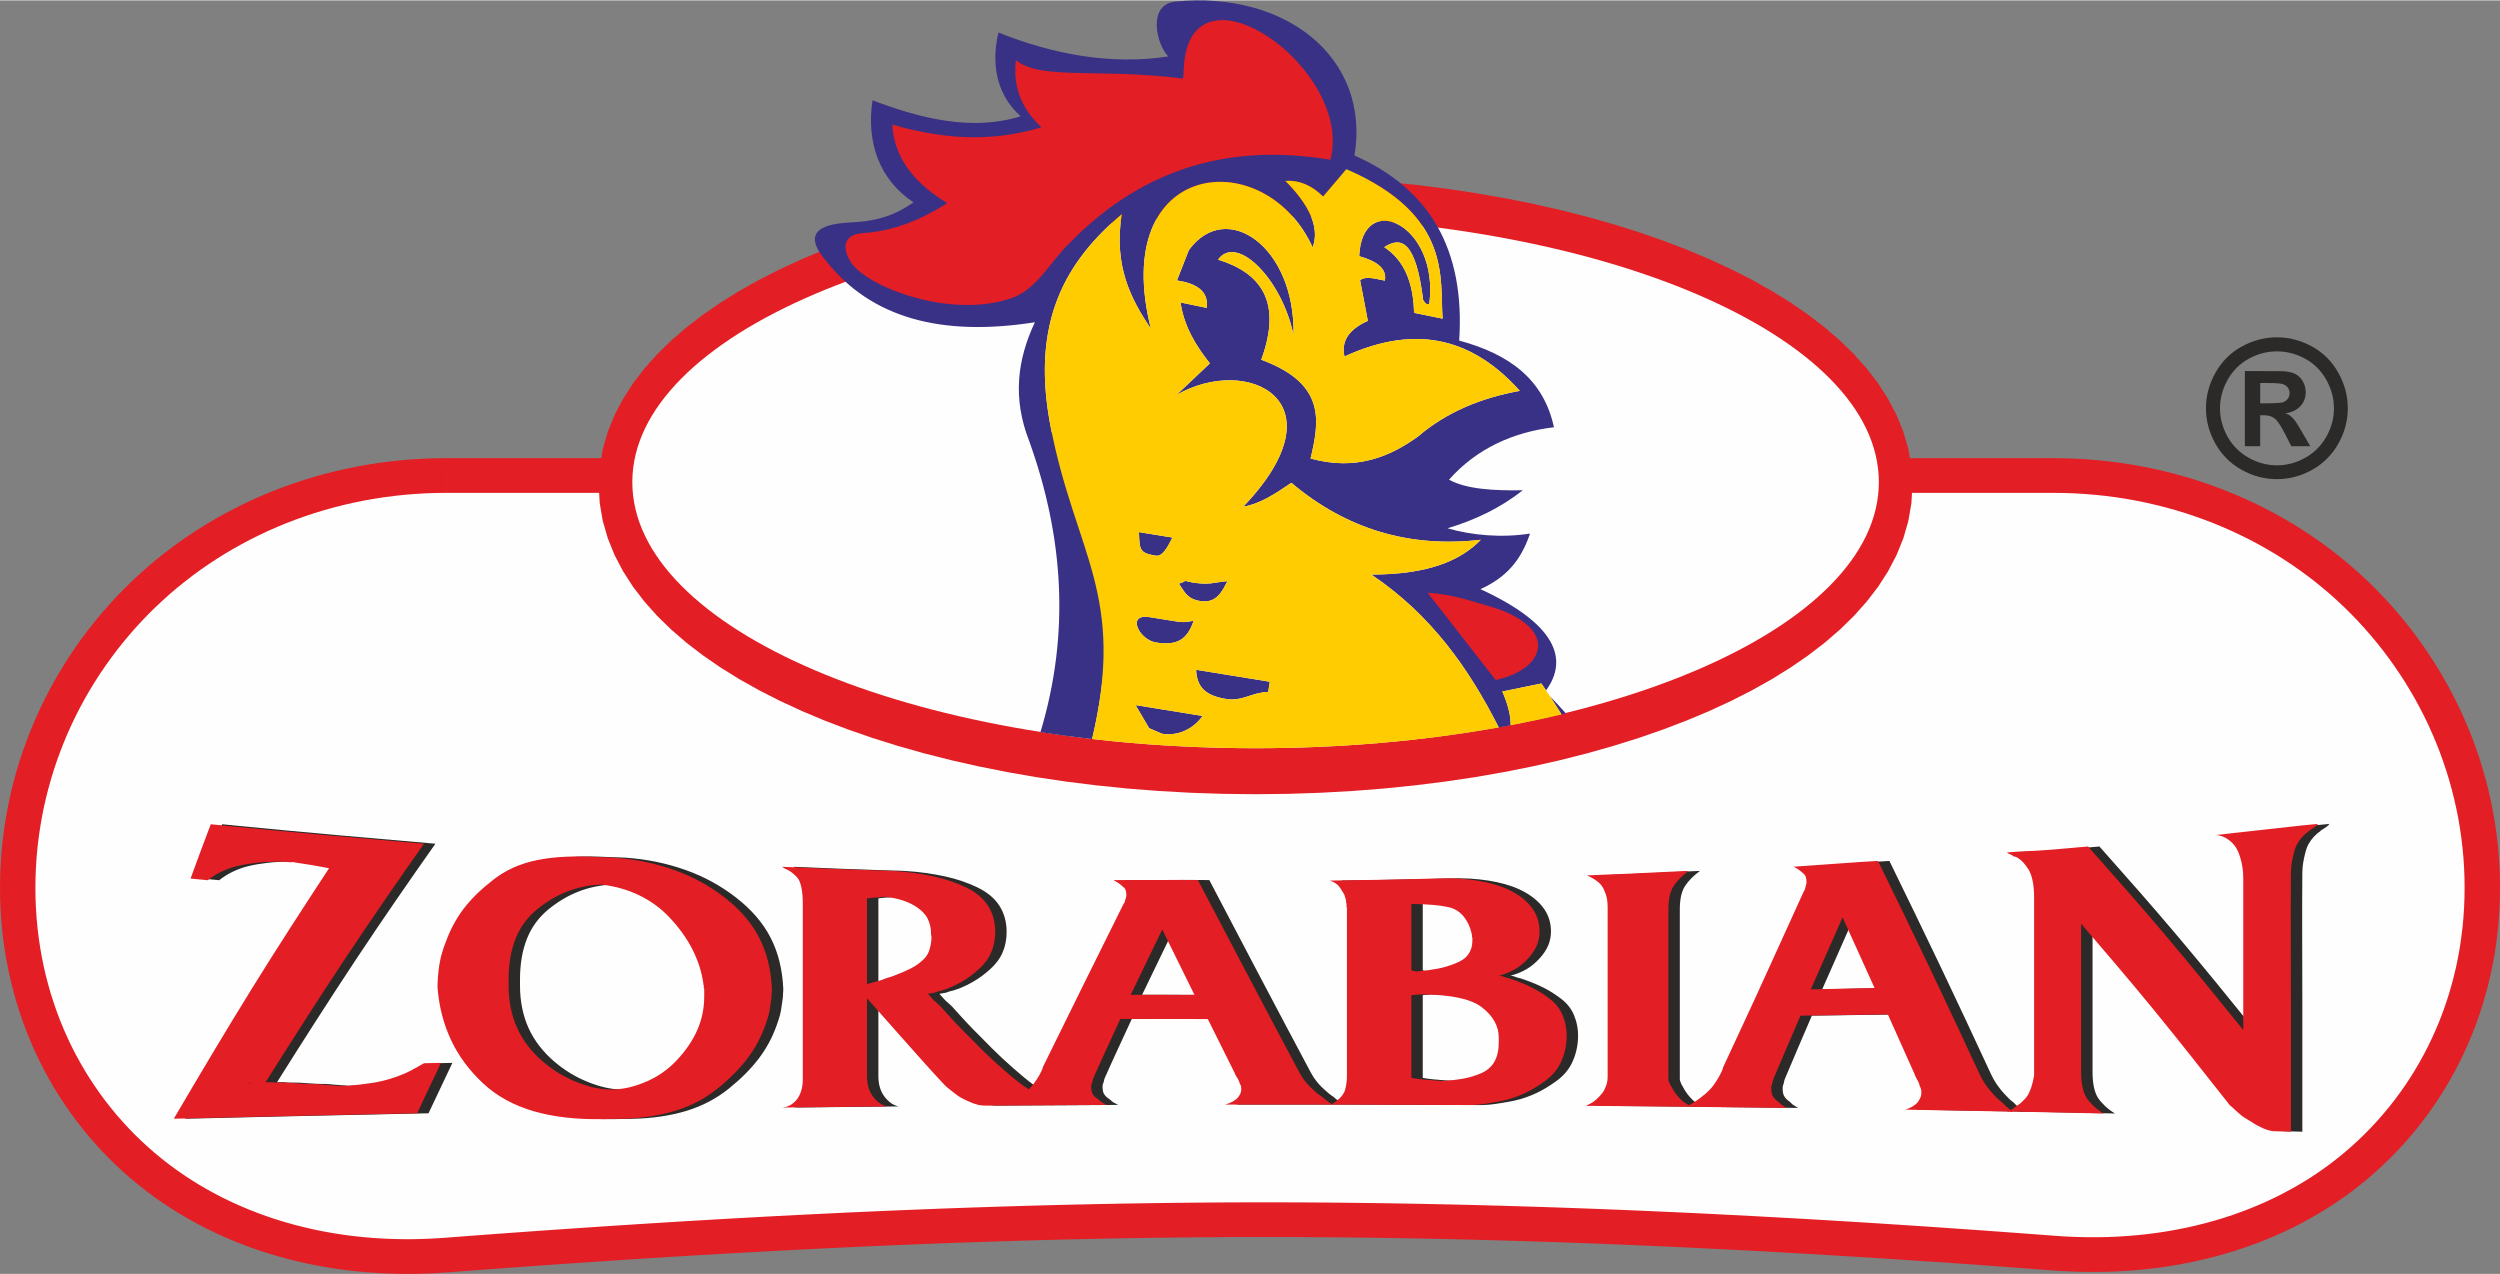 <?xml version="1.0" encoding="UTF-8"?> <!-- Creator: CorelDRAW 2019 (64-Bit) --> <svg xmlns="http://www.w3.org/2000/svg" xmlns:xlink="http://www.w3.org/1999/xlink" xml:space="preserve" width="824px" height="420px" version="1.1" style="shape-rendering:geometricPrecision; text-rendering:geometricPrecision; image-rendering:optimizeQuality; fill-rule:evenodd; clip-rule:evenodd" viewBox="0 0 824 419.74"><rect x="0" y="0" width="824" height="419.74" fill="#808080" stroke="none"/> <defs> <style type="text/css"> <![CDATA[ .fil4 {fill:#393185} .fil1 {fill:#E31E24} .fil5 {fill:#FECC00} .fil2 {fill:#FEFEFE} .fil0 {fill:#2B2A29;fill-rule:nonzero} .fil6 {fill:#2B2A29;fill-rule:nonzero} .fil3 {fill:#E31E24;fill-rule:nonzero} ]]> </style> </defs> <g id="Layer_x0020_1">  <path class="fil0" d="M750.46 111.05c4.01,0 7.85,1 11.53,3.01 3.69,2 6.58,4.88 8.69,8.62 2.1,3.74 3.15,7.65 3.15,11.75 0,4.07 -1.03,7.95 -3.09,11.64 -2.07,3.69 -4.95,6.57 -8.63,8.64 -3.7,2.06 -7.58,3.09 -11.65,3.09 -4.07,0 -7.95,-1.03 -11.65,-3.09 -3.68,-2.07 -6.56,-4.95 -8.63,-8.64 -2.06,-3.69 -3.1,-7.57 -3.1,-11.64 0,-4.1 1.06,-8.01 3.16,-11.75 2.11,-3.74 5,-6.62 8.69,-8.62 3.68,-2.01 7.52,-3.01 11.53,-3.01zm0.02 4.63c-3.22,0 -6.3,0.8 -9.25,2.4 -2.95,1.61 -5.27,3.91 -6.97,6.92 -1.7,3 -2.55,6.16 -2.55,9.44 0,3.27 0.83,6.39 2.49,9.35 1.66,2.97 3.97,5.28 6.94,6.95 2.97,1.67 6.08,2.5 9.34,2.5 3.27,0 6.39,-0.83 9.34,-2.5 2.97,-1.67 5.29,-3.98 6.95,-6.95 1.67,-2.96 2.5,-6.08 2.5,-9.35 0,-3.28 -0.85,-6.44 -2.55,-9.44 -1.7,-3.01 -4.02,-5.31 -6.98,-6.92 -2.97,-1.6 -6.05,-2.4 -9.26,-2.4zm-10.58 31.25l0 -24.75 5.02 0c4.71,0 7.35,0.02 7.91,0.06 1.67,0.13 2.96,0.47 3.89,0.99 0.92,0.51 1.69,1.3 2.31,2.37 0.62,1.07 0.93,2.25 0.93,3.55 0,1.79 -0.58,3.31 -1.75,4.58 -1.17,1.27 -2.8,2.05 -4.91,2.36 0.75,0.29 1.34,0.6 1.74,0.93 0.41,0.33 0.97,0.97 1.68,1.9 0.19,0.25 0.79,1.25 1.83,3.02l2.91 4.99 -6.25 0 -2.05 -4.03c-1.39,-2.7 -2.53,-4.41 -3.44,-5.11 -0.92,-0.7 -2.06,-1.05 -3.46,-1.05l-1.3 0 0 10.19 -5.06 0zm5.06 -14.13l2.03 0c2.9,0 4.7,-0.11 5.4,-0.33 0.7,-0.22 1.25,-0.61 1.65,-1.16 0.41,-0.55 0.61,-1.17 0.61,-1.88 0,-0.68 -0.2,-1.29 -0.6,-1.83 -0.39,-0.53 -0.95,-0.91 -1.68,-1.14 -0.73,-0.23 -2.52,-0.35 -5.38,-0.35l-2.03 0 0 6.69z"></path> </g> <g id="Layer_x0020_1_0">  <g id="_1838831596688"> <path class="fil1" d="M470.57 199.83l22.41 28.73c16.24,-3.51 20.66,-16.45 0.54,-23.48 -7.78,-2.25 -14.45,-4.83 -22.95,-5.25z"></path> <g> <path class="fil2" d="M147.1 156.6c88.22,0 176.6,0 264.82,0 88.22,0 176.6,0 264.9,0 38.83,0 74.32,14.7 99.75,39.16 25.75,24.75 41.6,59.35 41.6,96.71 0,0 0,0 0,0 0,37.4 -15.92,69.96 -41.6,91.58 -25.49,21.48 -60.88,31.8 -99.75,28.84 -88.26,-6.74 -176.68,-11.19 -264.9,-11.01 -88.23,0.18 -176.64,4.91 -264.82,11.66 -38.95,2.98 -74.33,-7.65 -99.84,-29.27 -25.66,-21.75 -41.43,-54.4 -41.43,-91.8 0,0 0,0 0,0 0,-37.36 15.71,-71.92 41.43,-96.66 25.45,-24.47 60.93,-39.21 99.84,-39.21z"></path> <path id="_1" class="fil3" d="M411.92 150.88l0 11.44 0 0 -8.27 0 -8.27 0 -8.28 0 -8.27 0 -8.27 0 -8.28 0 -8.28 0 -8.27 0 -8.28 0 -8.27 0 -8.28 0 -8.28 0 -8.28 0 -8.28 0 -8.27 0 -8.28 0 -8.28 0 -8.28 0 -8.28 0 -8.27 0 -8.28 0 -8.28 0 -8.28 0 -8.27 0 -8.28 0 -8.27 0 -8.28 0 -8.27 0 -8.28 0 -8.27 0 -8.27 0 -8.27 0 0 -11.44 8.27 0 8.27 0 8.27 0 8.28 0 8.27 0 8.28 0 8.27 0 8.28 0 8.27 0 8.28 0 8.28 0 8.28 0 8.27 0 8.28 0 8.28 0 8.28 0 8.28 0 8.27 0 8.28 0 8.28 0 8.28 0 8.28 0 8.27 0 8.28 0 8.27 0 8.28 0 8.28 0 8.27 0 8.27 0 8.28 0 8.27 0 8.27 0 0 0zm264.9 0l0 11.44 0 0 -8.28 0 -8.28 0 -8.27 0 -8.29 0 -8.28 0 -8.28 0 -8.28 0 -8.28 0 -8.28 0 -8.28 0 -8.28 0 -8.28 0 -8.28 0 -8.28 0 -8.28 0 -8.28 0 -8.28 0 -8.28 0 -8.28 0 -8.28 0 -8.28 0 -8.28 0 -8.27 0 -8.28 0 -8.28 0 -8.27 0 -8.28 0 -8.27 0 -8.28 0 -8.27 0 -8.27 0 -8.27 0 0 -11.44 8.27 0 8.27 0 8.27 0 8.28 0 8.27 0 8.28 0 8.27 0 8.28 0 8.28 0 8.27 0 8.28 0 8.28 0 8.28 0 8.28 0 8.28 0 8.28 0 8.28 0 8.28 0 8.28 0 8.28 0 8.28 0 8.28 0 8.28 0 8.28 0 8.28 0 8.28 0 8.28 0 8.28 0 8.29 0 8.27 0 8.28 0 8.28 0 0 0zm103.84 40.79l-8.17 8.17 0 0 -2.31 -2.17 -2.36 -2.11 -2.42 -2.05 -2.48 -2 -2.52 -1.94 -2.58 -1.88 -2.62 -1.82 -2.68 -1.77 -2.72 -1.7 -2.77 -1.63 -2.81 -1.58 -2.85 -1.51 -2.9 -1.44 -2.95 -1.38 -2.98 -1.31 -3.02 -1.25 -3.05 -1.17 -3.1 -1.11 -3.13 -1.04 -3.16 -0.96 -3.2 -0.89 -3.24 -0.82 -3.26 -0.75 -3.29 -0.67 -3.32 -0.6 -3.35 -0.52 -3.37 -0.44 -3.4 -0.36 -3.42 -0.28 -3.45 -0.21 -3.47 -0.12 -3.49 -0.04 0 -11.44 3.77 0.05 3.75 0.13 3.73 0.22 3.7 0.31 3.68 0.39 3.66 0.48 3.62 0.56 3.6 0.65 3.57 0.72 3.53 0.81 3.5 0.89 3.47 0.97 3.44 1.04 3.4 1.13 3.35 1.2 3.32 1.28 3.28 1.35 3.24 1.42 3.2 1.5 3.15 1.57 3.1 1.64 3.06 1.72 3.01 1.77 2.96 1.85 2.91 1.92 2.86 1.98 2.8 2.05 2.75 2.11 2.69 2.18 2.64 2.24 2.58 2.3 2.52 2.36 0 0 0 0zm43.34 100.8l-11.67 0 0 0 -0.04 -3.35 -0.13 -3.32 -0.22 -3.31 -0.31 -3.3 -0.39 -3.27 -0.47 -3.25 -0.55 -3.22 -0.64 -3.2 -0.72 -3.18 -0.8 -3.15 -0.87 -3.13 -0.96 -3.09 -1.03 -3.06 -1.1 -3.04 -1.18 -2.99 -1.26 -2.97 -1.32 -2.93 -1.4 -2.89 -1.47 -2.86 -1.53 -2.82 -1.61 -2.77 -1.67 -2.74 -1.74 -2.69 -1.8 -2.65 -1.87 -2.6 -1.92 -2.56 -2 -2.51 -2.05 -2.46 -2.11 -2.41 -2.17 -2.36 -2.23 -2.3 -2.28 -2.25 8.17 -8.17 2.48 2.45 2.43 2.51 2.36 2.56 2.29 2.62 2.23 2.68 2.17 2.73 2.09 2.78 2.03 2.82 1.96 2.89 1.89 2.92 1.82 2.98 1.75 3.02 1.67 3.06 1.59 3.11 1.52 3.14 1.44 3.19 1.37 3.23 1.28 3.26 1.2 3.3 1.13 3.33 1.03 3.37 0.96 3.4 0.87 3.43 0.78 3.46 0.69 3.49 0.61 3.51 0.51 3.54 0.43 3.57 0.33 3.58 0.24 3.6 0.14 3.63 0.05 3.64 0 0 0 0zm0 0l-5.83 0 0 0 0 0 0 0 0 0 0 0 0 0 0 0 0 0 0 0 0 0 0 0 0 0 0 0 0 0 0 0 0 0 0 0 0 0 0 0 0 0 0 0 -5.84 0 11.67 0zm-43.63 95.92l-7.6 -8.67 0 0 2.26 -1.96 2.21 -2.02 2.14 -2.07 2.09 -2.13 2.03 -2.19 1.98 -2.25 1.91 -2.3 1.85 -2.35 1.79 -2.41 1.72 -2.45 1.66 -2.51 1.59 -2.56 1.53 -2.61 1.45 -2.65 1.39 -2.7 1.32 -2.75 1.25 -2.79 1.17 -2.83 1.1 -2.88 1.03 -2.92 0.95 -2.96 0.87 -3 0.8 -3.04 0.72 -3.07 0.63 -3.12 0.56 -3.14 0.47 -3.19 0.39 -3.21 0.31 -3.25 0.22 -3.28 0.13 -3.32 0.04 -3.34 11.67 0 -0.05 3.64 -0.14 3.62 -0.24 3.58 -0.34 3.55 -0.42 3.51 -0.52 3.49 -0.61 3.44 -0.7 3.42 -0.78 3.37 -0.88 3.33 -0.96 3.3 -1.04 3.25 -1.13 3.21 -1.21 3.17 -1.3 3.12 -1.37 3.07 -1.45 3.03 -1.53 2.97 -1.61 2.93 -1.68 2.88 -1.76 2.82 -1.83 2.77 -1.9 2.71 -1.98 2.66 -2.04 2.6 -2.11 2.54 -2.18 2.48 -2.24 2.42 -2.32 2.36 -2.37 2.29 -2.44 2.23 -2.5 2.16 0 0 0 0zm-104 30.2l0.9 -11.41 0 0 3.51 0.24 3.49 0.15 3.46 0.08 3.44 0.01 3.41 -0.06 3.39 -0.14 3.35 -0.22 3.33 -0.28 3.29 -0.35 3.27 -0.43 3.23 -0.5 3.2 -0.57 3.16 -0.63 3.12 -0.71 3.09 -0.78 3.05 -0.84 3.01 -0.91 2.97 -0.98 2.93 -1.05 2.88 -1.11 2.84 -1.18 2.8 -1.24 2.75 -1.31 2.7 -1.38 2.66 -1.44 2.61 -1.5 2.56 -1.56 2.5 -1.63 2.46 -1.7 2.4 -1.75 2.35 -1.82 2.29 -1.87 7.6 8.67 -2.54 2.08 -2.6 2.02 -2.66 1.94 -2.72 1.87 -2.77 1.8 -2.83 1.73 -2.87 1.66 -2.93 1.59 -2.98 1.51 -3.02 1.44 -3.07 1.37 -3.12 1.29 -3.16 1.22 -3.2 1.14 -3.25 1.07 -3.28 1 -3.33 0.92 -3.36 0.84 -3.4 0.77 -3.43 0.69 -3.47 0.62 -3.49 0.54 -3.54 0.46 -3.56 0.38 -3.59 0.31 -3.61 0.23 -3.65 0.15 -3.67 0.07 -3.69 -0.01 -3.72 -0.09 -3.73 -0.17 -3.76 -0.24 0 0 0 0zm-264.44 -10.99l-0.02 -11.44 0 0 8.29 0 8.29 0.02 8.29 0.05 8.3 0.08 8.29 0.1 8.29 0.13 8.3 0.15 8.29 0.17 8.3 0.2 8.29 0.22 8.3 0.25 8.29 0.26 8.3 0.29 8.29 0.31 8.3 0.33 8.3 0.36 8.29 0.37 8.3 0.39 8.29 0.42 8.3 0.43 8.29 0.45 8.29 0.46 8.3 0.49 8.29 0.5 8.29 0.52 8.29 0.54 8.29 0.55 8.29 0.57 8.29 0.58 8.28 0.6 8.29 0.61 8.28 0.62 -0.9 11.41 -8.27 -0.63 -8.26 -0.61 -8.27 -0.59 -8.27 -0.59 -8.26 -0.56 -8.27 -0.55 -8.27 -0.54 -8.26 -0.51 -8.27 -0.5 -8.27 -0.49 -8.27 -0.46 -8.27 -0.45 -8.26 -0.43 -8.27 -0.41 -8.27 -0.4 -8.26 -0.37 -8.27 -0.35 -8.27 -0.33 -8.26 -0.31 -8.27 -0.29 -8.26 -0.26 -8.26 -0.25 -8.26 -0.22 -8.27 -0.2 -8.26 -0.17 -8.26 -0.15 -8.25 -0.13 -8.26 -0.1 -8.26 -0.07 -8.25 -0.05 -8.26 -0.02 -8.25 0 0 0 0 0zm-264.38 11.64l-0.91 -11.4 0 0 8.28 -0.63 8.28 -0.62 8.28 -0.6 8.28 -0.59 8.28 -0.57 8.29 -0.56 8.28 -0.55 8.29 -0.53 8.28 -0.52 8.29 -0.5 8.29 -0.48 8.29 -0.47 8.29 -0.45 8.29 -0.43 8.29 -0.41 8.29 -0.4 8.3 -0.37 8.29 -0.36 8.29 -0.33 8.3 -0.32 8.29 -0.29 8.3 -0.27 8.29 -0.25 8.29 -0.23 8.3 -0.2 8.29 -0.18 8.3 -0.16 8.29 -0.13 8.29 -0.11 8.29 -0.08 8.3 -0.06 8.29 -0.03 0.02 11.44 -8.25 0.03 -8.26 0.05 -8.25 0.09 -8.26 0.1 -8.26 0.13 -8.26 0.16 -8.26 0.18 -8.26 0.2 -8.26 0.23 -8.26 0.25 -8.26 0.27 -8.27 0.29 -8.26 0.31 -8.26 0.34 -8.27 0.35 -8.26 0.38 -8.27 0.39 -8.26 0.41 -8.27 0.43 -8.26 0.45 -8.27 0.46 -8.26 0.49 -8.27 0.49 -8.26 0.52 -8.27 0.53 -8.26 0.55 -8.26 0.55 -8.27 0.58 -8.26 0.59 -8.26 0.6 -8.26 0.61 -8.26 0.63 0 0 0 0zm-104.1 -30.64l7.63 -8.66 0 0 2.29 1.9 2.36 1.83 2.4 1.77 2.46 1.71 2.51 1.64 2.56 1.59 2.61 1.52 2.65 1.45 2.71 1.4 2.75 1.32 2.8 1.27 2.84 1.19 2.89 1.13 2.93 1.07 2.97 0.99 3.01 0.93 3.05 0.86 3.09 0.79 3.13 0.73 3.16 0.65 3.2 0.58 3.23 0.51 3.26 0.44 3.3 0.36 3.33 0.3 3.36 0.22 3.39 0.14 3.41 0.07 3.44 0 3.47 -0.08 3.49 -0.15 3.51 -0.23 0.91 11.4 -3.77 0.25 -3.74 0.16 -3.73 0.09 -3.7 0 -3.67 -0.08 -3.66 -0.16 -3.62 -0.23 -3.59 -0.32 -3.57 -0.4 -3.54 -0.47 -3.5 -0.55 -3.47 -0.63 -3.44 -0.71 -3.4 -0.79 -3.36 -0.86 -3.33 -0.94 -3.29 -1.01 -3.25 -1.09 -3.2 -1.16 -3.16 -1.24 -3.12 -1.31 -3.07 -1.39 -3.03 -1.46 -2.97 -1.53 -2.93 -1.6 -2.88 -1.68 -2.82 -1.75 -2.77 -1.81 -2.72 -1.89 -2.66 -1.96 -2.6 -2.03 -2.54 -2.09 0 0 0 0zm-43.45 -96.13l11.67 0 0 0 0.04 3.35 0.13 3.31 0.22 3.29 0.3 3.25 0.39 3.22 0.47 3.18 0.55 3.16 0.63 3.11 0.71 3.08 0.8 3.05 0.86 3 0.95 2.97 1.02 2.92 1.09 2.89 1.17 2.84 1.24 2.8 1.31 2.75 1.38 2.71 1.46 2.66 1.51 2.62 1.59 2.57 1.65 2.51 1.72 2.47 1.78 2.42 1.85 2.36 1.9 2.31 1.97 2.25 2.03 2.2 2.08 2.15 2.15 2.08 2.2 2.03 2.26 1.96 -7.63 8.66 -2.5 -2.18 -2.43 -2.24 -2.38 -2.3 -2.3 -2.37 -2.24 -2.43 -2.18 -2.5 -2.1 -2.55 -2.04 -2.61 -1.97 -2.67 -1.89 -2.72 -1.83 -2.78 -1.75 -2.83 -1.67 -2.88 -1.6 -2.94 -1.52 -2.98 -1.45 -3.03 -1.36 -3.08 -1.29 -3.13 -1.2 -3.17 -1.12 -3.22 -1.04 -3.26 -0.95 -3.29 -0.87 -3.34 -0.78 -3.38 -0.69 -3.41 -0.6 -3.45 -0.52 -3.49 -0.42 -3.51 -0.33 -3.56 -0.24 -3.58 -0.14 -3.61 -0.05 -3.64 0 0 0 0zm0 0l5.83 0 0 0 0 0 0 0 0 0 0 0 0 0 0 0 0 0 0 0 0 0 0 0 0 0 0 0 0 0 0 0 0 0 0 0 0 0 0 0 0 0 0 0 5.84 0 -11.67 0zm43.18 -100.74l8.17 8.17 0 -0.01 -2.29 2.25 -2.22 2.31 -2.17 2.35 -2.1 2.41 -2.05 2.45 -1.99 2.51 -1.92 2.55 -1.86 2.61 -1.8 2.64 -1.73 2.69 -1.66 2.73 -1.6 2.78 -1.53 2.81 -1.46 2.85 -1.39 2.9 -1.32 2.92 -1.24 2.97 -1.17 2.99 -1.1 3.03 -1.03 3.06 -0.94 3.1 -0.87 3.12 -0.8 3.15 -0.71 3.17 -0.63 3.21 -0.55 3.22 -0.47 3.25 -0.39 3.27 -0.3 3.29 -0.22 3.32 -0.13 3.32 -0.04 3.35 -11.67 0 0.05 -3.64 0.14 -3.62 0.24 -3.61 0.33 -3.58 0.42 -3.56 0.51 -3.54 0.6 -3.51 0.69 -3.48 0.77 -3.46 0.86 -3.43 0.95 -3.4 1.03 -3.36 1.12 -3.33 1.19 -3.3 1.28 -3.26 1.36 -3.23 1.43 -3.18 1.51 -3.15 1.59 -3.1 1.66 -3.06 1.74 -3.02 1.81 -2.97 1.88 -2.93 1.96 -2.88 2.02 -2.83 2.1 -2.78 2.16 -2.72 2.22 -2.67 2.3 -2.62 2.35 -2.57 2.42 -2.5 2.49 -2.45 0 0 0 0zm103.92 -40.85l0 11.44 0 0 -3.5 0.04 -3.47 0.12 -3.46 0.21 -3.43 0.28 -3.4 0.37 -3.38 0.44 -3.35 0.52 -3.33 0.6 -3.29 0.67 -3.27 0.75 -3.23 0.82 -3.2 0.89 -3.17 0.97 -3.13 1.04 -3.1 1.11 -3.06 1.17 -3.02 1.25 -2.99 1.32 -2.94 1.38 -2.9 1.44 -2.85 1.52 -2.82 1.57 -2.77 1.64 -2.72 1.71 -2.67 1.76 -2.63 1.82 -2.58 1.88 -2.52 1.95 -2.48 2 -2.42 2.05 -2.36 2.12 -2.31 2.17 -8.17 -8.17 2.51 -2.36 2.59 -2.31 2.63 -2.24 2.7 -2.18 2.75 -2.11 2.8 -2.05 2.86 -1.99 2.91 -1.91 2.96 -1.85 3.01 -1.79 3.06 -1.71 3.11 -1.64 3.15 -1.58 3.19 -1.5 3.24 -1.43 3.28 -1.35 3.33 -1.28 3.36 -1.2 3.4 -1.13 3.43 -1.05 3.47 -0.97 3.51 -0.89 3.54 -0.81 3.57 -0.73 3.6 -0.65 3.63 -0.56 3.66 -0.48 3.69 -0.39 3.71 -0.31 3.73 -0.22 3.76 -0.13 3.78 -0.05 0 0 0 0z"></path> </g> <g> <path class="fil3" d="M219.94 159.75l-22.61 0 0 0 0.34 -5.97 1.01 -5.87 1.65 -5.71 2.24 -5.53 2.79 -5.34 3.3 -5.12 3.77 -4.91 4.22 -4.72 4.64 -4.52 5.04 -4.34 5.43 -4.16 5.8 -3.99 6.15 -3.82 6.51 -3.65 6.84 -3.48 7.17 -3.31 7.48 -3.15 7.78 -2.97 8.07 -2.8 8.36 -2.62 8.63 -2.44 8.88 -2.25 9.13 -2.06 9.36 -1.87 9.59 -1.66 9.79 -1.47 10 -1.25 10.18 -1.03 10.36 -0.82 10.52 -0.59 10.67 -0.36 10.81 -0.12 0 22.85 -10.31 0.12 -10.17 0.34 -10.02 0.56 -9.85 0.78 -9.67 0.98 -9.48 1.19 -9.27 1.38 -9.05 1.58 -8.81 1.75 -8.57 1.94 -8.3 2.1 -8.03 2.27 -7.73 2.43 -7.43 2.57 -7.11 2.72 -6.77 2.84 -6.43 2.97 -6.06 3.09 -5.67 3.18 -5.29 3.28 -4.88 3.35 -4.45 3.42 -4.03 3.46 -3.58 3.49 -3.13 3.5 -2.68 3.49 -2.23 3.46 -1.8 3.43 -1.37 3.37 -0.96 3.34 -0.57 3.32 -0.2 3.35 0 0 0 0zm193.9 79.04l0 22.85 0 0 -10.81 -0.12 -10.67 -0.36 -10.52 -0.59 -10.36 -0.81 -10.18 -1.04 -10 -1.25 -9.79 -1.46 -9.59 -1.67 -9.36 -1.87 -9.13 -2.06 -8.88 -2.25 -8.63 -2.44 -8.36 -2.62 -8.07 -2.8 -7.78 -2.97 -7.48 -3.14 -7.17 -3.32 -6.84 -3.48 -6.51 -3.65 -6.15 -3.82 -5.8 -3.99 -5.43 -4.16 -5.04 -4.34 -4.64 -4.52 -4.22 -4.72 -3.77 -4.91 -3.3 -5.13 -2.79 -5.32 -2.24 -5.54 -1.65 -5.71 -1.01 -5.86 -0.34 -5.97 22.61 0 0.2 3.34 0.57 3.32 0.96 3.34 1.37 3.37 1.8 3.43 2.23 3.46 2.68 3.49 3.13 3.5 3.58 3.49 4.03 3.47 4.45 3.41 4.88 3.36 5.29 3.27 5.67 3.19 6.06 3.08 6.43 2.97 6.77 2.85 7.11 2.71 7.43 2.58 7.73 2.42 8.03 2.27 8.3 2.1 8.57 1.94 8.81 1.76 9.05 1.57 9.27 1.38 9.48 1.19 9.67 0.98 9.85 0.78 10.02 0.56 10.17 0.34 10.31 0.12 0 0 0 0zm193.89 -79.04l22.61 0 0 0 -0.34 5.97 -1.01 5.86 -1.65 5.71 -2.24 5.54 -2.78 5.32 -3.3 5.13 -3.78 4.91 -4.21 4.72 -4.64 4.52 -5.04 4.34 -5.43 4.16 -5.8 3.99 -6.16 3.82 -6.5 3.65 -6.84 3.48 -7.17 3.32 -7.48 3.14 -7.79 2.97 -8.07 2.8 -8.36 2.62 -8.62 2.44 -8.88 2.25 -9.13 2.06 -9.37 1.87 -9.58 1.67 -9.8 1.46 -10 1.25 -10.18 1.04 -10.36 0.81 -10.52 0.59 -10.67 0.36 -10.8 0.12 0 -22.85 10.31 -0.12 10.16 -0.34 10.02 -0.56 9.85 -0.78 9.67 -0.98 9.48 -1.19 9.27 -1.38 9.05 -1.57 8.82 -1.76 8.56 -1.94 8.31 -2.1 8.02 -2.27 7.74 -2.42 7.43 -2.58 7.1 -2.71 6.78 -2.85 6.42 -2.97 6.06 -3.08 5.68 -3.19 5.28 -3.27 4.88 -3.36 4.46 -3.41 4.02 -3.47 3.58 -3.49 3.13 -3.5 2.68 -3.49 2.24 -3.46 1.79 -3.43 1.37 -3.37 0.97 -3.34 0.57 -3.32 0.19 -3.34 0 0 0 0zm-193.89 -79.05l0 -22.85 0 0 10.8 0.12 10.67 0.36 10.52 0.59 10.36 0.82 10.18 1.03 10 1.25 9.8 1.47 9.58 1.66 9.37 1.87 9.13 2.06 8.88 2.25 8.62 2.44 8.36 2.62 8.07 2.8 7.79 2.97 7.48 3.15 7.17 3.31 6.84 3.48 6.5 3.65 6.16 3.82 5.8 3.99 5.43 4.16 5.04 4.34 4.64 4.52 4.21 4.72 3.78 4.91 3.29 5.12 2.79 5.34 2.24 5.53 1.65 5.71 1.01 5.87 0.34 5.97 -22.61 0 -0.19 -3.35 -0.57 -3.32 -0.97 -3.34 -1.37 -3.37 -1.79 -3.43 -2.24 -3.46 -2.68 -3.49 -3.13 -3.5 -3.58 -3.49 -4.02 -3.46 -4.46 -3.42 -4.88 -3.35 -5.28 -3.28 -5.68 -3.18 -6.06 -3.09 -6.42 -2.97 -6.78 -2.84 -7.1 -2.72 -7.43 -2.57 -7.74 -2.43 -8.02 -2.27 -8.31 -2.1 -8.56 -1.94 -8.82 -1.75 -9.05 -1.58 -9.27 -1.38 -9.48 -1.19 -9.67 -0.98 -9.85 -0.78 -10.02 -0.56 -10.16 -0.34 -10.31 -0.12 0 0 0 0z"></path> </g> <path class="fil2" d="M413.84 71.08c-113.44,0 -205.43,39.28 -205.43,87.7 0,48.43 91.99,87.7 205.43,87.7 113.43,0 205.43,-39.27 205.43,-87.7 0,-48.42 -92,-87.7 -205.43,-87.7z"></path> <path class="fil4" d="M516.12 235.02c-1.69,-1.92 -3.45,-3.82 -5.29,-5.71 1.32,2.01 2.6,4.03 3.85,6.05l1.44 -0.34 0 0zm-156.17 8.45c10.34,-43.64 0.73,-73.88 -13.3,-101.15 -7.62,-36.43 4.92,-56.44 23.08,-71.87 -2.7,16.9 2.86,27.78 9.6,37.78 -14.02,-56.15 37.71,-61.22 53.33,-26.8 2.43,-6.71 -1.22,-14.1 -8.99,-21.94 4.47,-0.32 8.61,1.4 12.43,5.16 2.55,-2.99 5.11,-5.99 7.66,-8.99 35.02,15.03 30.75,36.31 31.73,49.24 -3.13,-0.65 -6.29,-1.29 -9.42,-1.92 -0.22,-9.68 -3.08,-17.23 -9.82,-21.65 5.55,-3.6 10.41,-2.13 12.82,17.41 1.17,1.92 1.64,1.38 2.04,1.22 3.3,-26.29 -22.21,-37.7 -23.11,-15.65 5.8,1.63 9.23,4.1 8.45,8.06 -3.31,-0.64 -6.33,-1.59 -8.16,-0.14 0.85,4.47 1.7,8.93 2.56,13.4 -6.28,2.79 -8.85,6.7 -7.7,11.74 24.77,-11.38 43.09,-5.02 57.79,11.33 -12.71,2.3 -24.09,6.95 -33.55,15.03 -9.29,6.72 -20.58,11.41 -35.42,7.26 2.93,-12.42 5.09,-24.68 -16.26,-32.55 7.07,-19.27 -0.26,-28.67 -14.23,-33 6.09,-8.53 21.04,6.3 24.87,24.88 0.62,-29.18 -22.15,-44.95 -34.5,-28.02 -1.31,3.34 -2.62,6.66 -3.92,10 6.33,0.98 10.48,3.43 9.85,9.06 -2.89,-0.59 -5.78,-1.19 -8.67,-1.79 1.17,7.92 5.05,14.22 9.67,20.07 -3.66,3.47 -7.33,6.94 -11,10.41 23.48,-13.51 55.19,2.1 22.01,36.82 5.19,-0.82 10.17,-3.98 15.85,-7.86 18.09,15.26 38.9,21.51 62.45,18.77 -6.6,6.77 -17.08,11.44 -36.09,11.47 19.92,13.4 32.24,31.17 42,50.4 1.31,-0.24 2.61,-0.48 3.91,-0.72 0.07,-3.36 -1.01,-7.13 -2.74,-11.14 4.3,-0.88 8.6,-1.76 12.88,-2.64 0.52,0.76 1.03,1.52 1.54,2.28 7.55,-10.44 3.13,-21.98 -21.63,-33.38 8.05,-3.65 13.2,-8.98 16.34,-18.32 -9.39,1.48 -19.28,0.57 -27.19,-1.74 9.13,-2.75 17.5,-6.73 24.78,-12.53 -9.73,0.15 -18.58,-0.35 -24.29,-3.49 9.04,-10.2 21.08,-15.68 34.59,-17.28 -3.38,-15.53 -14.28,-23.99 -31.24,-28.57 2.01,-30.41 -10.05,-50.19 -34.5,-60.99 5.31,-32.52 -23.02,-54.35 -59.01,-50.74 -9.29,0.92 -6.41,13.86 -2.38,18.08 -19.15,2.95 -38.41,-0.86 -55.97,-7.88 -2.92,12.22 0.64,21.69 7.31,27.59 -16.04,5.04 -32.97,0.73 -48.82,-5.25 -2.15,14.18 2.51,26.37 13.51,33.62 -7.46,5.31 -14.24,6.32 -20.91,6.65 -11.86,0.54 -14.81,4.67 -7.97,12.57 14.9,18.95 38.15,25.16 68.89,20.31 -5.8,12.34 -7.43,25.05 -1.84,39.25 11.14,31.08 13.59,62.93 3.67,95.86 5.56,0.86 11.24,1.62 17.02,2.28zm21.02 -60.45c2.21,0.36 3.84,-2.8 5.47,-5.97l-11.04 -1.79c0.23,5.75 0.05,6.87 5.57,7.76zm-2.22 56.85l4.24 1.84c5.52,0.89 10.46,-1.75 13.38,-5.86l-22.08 -3.57 4.46 7.59 0 0zm25.3 -9.63c5.52,0.89 8.25,-2.09 13.95,-2.32l0.53 -3.35 -24.28 -3.93c0.22,5.76 3.18,8.53 9.8,9.6zm-18.54 -25.89l-6.62 -1.07c-7.73,-1.25 -3.45,7.45 2.07,8.34 6.63,1.08 10.29,-0.61 12.45,-7.13 -3.48,0.58 -3.48,0.58 -7.9,-0.14l0 0zm7.65 -12.48c-5.53,-0.9 0.17,-1.12 -4.6,0.38 1.85,2.59 2.6,5 7.02,5.72 5.52,0.89 7.33,-3.4 8.97,-6.55 -4.6,0.4 -5.88,1.34 -11.39,0.45l0 0z"></path> <path class="fil5" d="M359.95 243.47c11.3,-47.72 -5.52,-61.02 -13.64,-102.84 -6.89,-35.36 5.54,-54.99 23.42,-70.18 -2.7,16.9 2.86,27.78 9.6,37.78 -14.02,-56.15 37.71,-61.22 53.33,-26.8 2.43,-6.71 -1.22,-14.1 -8.99,-21.94 4.47,-0.32 8.61,1.4 12.43,5.16 2.55,-2.99 5.11,-5.99 7.66,-8.99 35.02,15.03 30.75,36.31 31.73,49.24 -3.13,-0.65 -6.29,-1.29 -9.42,-1.92 -0.22,-9.68 -3.08,-17.23 -9.82,-21.65 5.55,-3.6 10.41,-2.13 12.82,17.41 1.17,1.92 1.64,1.38 2.04,1.22 3.3,-26.29 -22.21,-37.7 -23.11,-15.65 5.8,1.63 9.23,4.1 8.45,8.06 -3.31,-0.64 -6.33,-1.59 -8.16,-0.14 0.85,4.47 1.7,8.93 2.56,13.4 -6.28,2.79 -8.85,6.7 -7.7,11.74 24.77,-11.38 43.09,-5.02 57.79,11.33 -12.71,2.3 -24.09,6.95 -33.55,15.03 -9.29,6.72 -20.58,11.41 -35.42,7.26 2.93,-12.42 5.09,-24.68 -16.26,-32.55 7.07,-19.27 -0.26,-28.67 -14.23,-33 6.09,-8.53 21.04,6.3 24.87,24.88 0.62,-29.18 -22.15,-44.95 -34.5,-28.02 -1.31,3.34 -2.62,6.66 -3.92,10 6.33,0.98 10.48,3.43 9.85,9.06 -2.89,-0.59 -5.78,-1.19 -8.67,-1.79 1.17,7.92 5.05,14.22 9.67,20.07 -3.66,3.47 -7.33,6.94 -11,10.41 23.48,-13.51 55.19,2.1 22.01,36.82 5.19,-0.82 10.17,-3.98 15.85,-7.86 18.09,15.26 38.9,21.51 62.45,18.77 -6.6,6.77 -17.08,11.44 -36.09,11.47 19.92,13.4 32.24,31.17 42,50.4 -24.66,4.4 -51.74,6.83 -80.16,6.83 -18.65,0 -36.71,-1.05 -53.89,-3.01l0 0zm137.96 -4.54c0.07,-3.36 -1.01,-7.13 -2.74,-11.14 4.3,-0.88 8.6,-1.76 12.88,-2.64 2.31,3.38 4.52,6.78 6.64,10.2 -5.45,1.3 -11.05,2.49 -16.78,3.58l0 0zm-116.94 -55.91c2.21,0.36 3.84,-2.8 5.47,-5.97l-11.04 -1.79c0.23,5.75 0.05,6.87 5.57,7.76zm-2.22 56.85l4.24 1.84c5.52,0.89 10.46,-1.75 13.38,-5.86l-22.08 -3.57 4.46 7.59 0 0zm25.3 -9.63c5.52,0.89 8.25,-2.09 13.95,-2.32l0.53 -3.35 -24.28 -3.93c0.22,5.76 3.18,8.53 9.8,9.6zm-18.54 -25.89l-6.62 -1.07c-7.73,-1.25 -3.45,7.45 2.07,8.34 6.63,1.08 10.29,-0.61 12.45,-7.13 -3.48,0.58 -3.48,0.58 -7.9,-0.14l0 0zm7.65 -12.48c-5.53,-0.9 0.17,-1.12 -4.6,0.38 1.85,2.59 2.6,5 7.02,5.72 5.52,0.89 7.33,-3.4 8.97,-6.55 -4.6,0.4 -5.88,1.34 -11.39,0.45l0 0z"></path> <path class="fil1" d="M470.57 195.27l22.41 28.73c16.24,-3.51 20.66,-16.44 0.54,-23.48 -7.78,-2.25 -14.45,-4.82 -22.95,-5.25z"></path> <path class="fil6" d="M61.05 368.6c8.49,-14.5 16.99,-28.77 25.55,-42.6 8.43,-13.63 17.06,-26.9 25.62,-39.97 -0.92,-0.16 -1.98,-0.34 -3.11,-0.56 -1.13,-0.23 -2.34,-0.42 -3.68,-0.64 -0.85,-0.13 -1.63,-0.27 -2.48,-0.39 -0.85,-0.12 -1.77,-0.25 -2.69,-0.44 -0.28,0.08 -0.64,0.09 -0.92,0.06 -0.35,-0.03 -0.71,-0.05 -1.06,-0.08 -0.71,-0.06 -1.35,-0.09 -2.05,-0.11 -0.71,-0.01 -1.49,0.01 -2.2,0.02 -2.12,0.03 -4.17,0.15 -6.16,0.41 -2.05,0.26 -3.97,0.55 -5.87,1.01 -1.99,0.47 -3.75,1.14 -5.38,1.92 -1.63,0.78 -3.04,1.72 -4.39,2.76 -1.91,-0.19 -3.82,-0.38 -5.66,-0.55 2.2,-6.01 4.39,-11.97 6.65,-17.9 1.84,0.19 3.75,0.38 5.67,0.57 21.51,2.11 43.03,4 64.62,5.85 -8.78,12.47 -17.55,25.14 -26.19,38.17 -8.77,13.22 -17.41,26.77 -26.12,40.6 -1.91,0.02 -3.82,0.03 -5.66,0.05 0.21,0.09 0.35,0.14 0.57,0.14 0.21,0 0.35,-0.05 0.56,-0.16 0.21,0 0.43,0.01 0.64,0 0.21,0 0.42,0.01 0.63,0 1.85,-0.05 3.76,-0.23 5.67,-0.2 0.44,0 0.92,0.15 1.34,0.14 0.43,-0.01 0.85,-0.02 1.35,-0.02 0.85,0 1.7,0.01 2.55,0.05 0.84,0.04 1.69,0.11 2.68,0.19 0.92,0.08 1.91,0.14 2.84,0.17 0.99,0.05 2.05,0.02 3.04,0.05 1.06,0.03 2.05,0.17 3.04,0.25 0.99,0.09 2.06,0.13 3.19,0.24 0.57,0.06 1.13,0.13 1.7,0.13 0.56,-0.01 1.13,-0.01 1.55,-0.02 0.5,-0.01 0.99,-0.01 1.49,-0.02 0.49,0 0.98,-0.1 1.35,-0.14 0.84,-0.07 1.69,-0.09 2.61,-0.23 0.92,-0.15 1.84,-0.26 2.76,-0.37 1.63,-0.18 3.19,-0.47 4.75,-0.85 1.55,-0.38 3.11,-0.84 4.6,-1.37 1.55,-0.56 3.12,-1.2 4.6,-1.97 1.42,-0.74 2.9,-1.58 4.46,-2.48 1.84,-0.03 3.68,-0.09 5.59,-0.12 -2.62,5.5 -5.24,11.05 -7.86,16.62 -1.91,0.04 -3.82,0.09 -5.66,0.12 -24.84,0.51 -49.69,1.07 -74.53,1.67 0,0 0,0 0,0l0 0zm86.92 -43.51c0,-0.98 0.07,-2.04 0.14,-3.23 0.07,-1.19 0.24,-2.43 0.42,-3.74 0.1,-0.69 0.22,-1.36 0.36,-1.96 0.14,-0.61 0.27,-1.26 0.49,-1.95 0.2,-0.62 0.36,-1.26 0.57,-1.89 0.21,-0.67 0.48,-1.27 0.7,-1.9 1.41,-3.85 3.28,-7.56 5.95,-11.06 2.64,-3.47 5.99,-6.62 9.91,-9.65 3.87,-3 8.56,-5.17 14.23,-6.34 5.65,-1.17 12.17,-1.43 19.53,-1.03 1.84,0.1 3.75,0.09 5.66,0.21 7.23,0.46 13.94,1.9 20.03,4.07 6.15,2.18 11.66,5.22 16.56,9.02 4.94,3.82 8.8,8.15 11.4,13.16 2.57,4.94 3.98,10.63 4.25,16.97 0.02,0.48 -0.04,0.95 -0.07,1.43 -0.04,0.47 -0.04,0.96 -0.07,1.43 -0.04,0.56 -0.18,1.07 -0.22,1.55 -0.03,0.47 -0.14,0.93 -0.21,1.42 -0.14,1.03 -0.28,2.05 -0.57,3.04 -0.28,0.99 -0.62,1.98 -0.99,3.03 -1.33,3.78 -3.22,7.48 -5.87,10.99 -2.66,3.52 -5.98,6.82 -9.91,9.99 -3.99,3.23 -8.64,5.71 -13.94,7.34 -5.31,1.62 -11.4,2.52 -18.12,2.64 -1.91,0.04 -3.83,0.07 -5.66,0.1 -8.71,0.16 -16.36,-0.69 -22.94,-2.62 -6.58,-1.93 -12.17,-5 -16.63,-9.17 -4.53,-4.25 -8.07,-8.99 -10.55,-14.26 -2.48,-5.28 -3.97,-11.05 -4.45,-17.32 -0.01,-0.1 0,-0.18 0,-0.27l0 0zm23.42 -0.44c0,5.23 0.96,9.95 2.83,14.08 1.88,4.13 4.72,7.82 8.5,11.05 3.37,2.88 7,5.06 10.76,6.59 3.74,1.53 7.71,2.64 11.89,2.6 4.39,-0.04 8.35,-1.22 11.89,-2.81 3.54,-1.58 6.71,-3.83 9.41,-6.67 3.03,-3.18 5.31,-6.51 6.87,-10.01 1.55,-3.5 2.33,-7.23 2.33,-11.19 0,-0.19 0,-0.41 0,-0.62 0,-0.16 0,-0.31 0,-0.47 0,-0.16 0,-0.31 0,-0.49 0,-0.16 0,-0.3 0,-0.47 0,0 0,-0.05 0,-0.13 0,-0.08 0,-0.2 0,-0.36 -0.07,-0.08 -0.14,-0.16 -0.14,-0.24 0,-0.09 0,-0.17 0,-0.25 0,-0.08 0,-0.16 0,-0.25 0,-0.08 0,-0.19 0,-0.36 -0.07,-0.08 -0.14,-0.19 -0.14,-0.3 0,-0.11 0.01,-0.23 0,-0.3 -0.56,-3.9 -1.78,-7.65 -3.61,-11.26 -1.85,-3.64 -4.38,-7.17 -7.57,-10.55 -2.9,-3.07 -6.24,-5.46 -9.91,-7.25 -3.62,-1.77 -7.79,-3 -12.39,-3.55 0,0 -0.07,0 -0.07,0 -0.07,-0.02 -0.14,0 -0.21,0 -3.82,0.12 -7.44,0.88 -10.97,2.22 -3.54,1.35 -6.86,3.32 -9.98,5.85 -3.17,2.57 -5.6,5.79 -7.15,9.65 -1.56,3.88 -2.34,8.41 -2.34,13.55 0,0.14 0,0.26 0,0.39 0,0.17 0,0.36 0,0.52 0,0.22 0,0.43 0,0.63 0,0.14 0,0.27 0,0.4l0 0zm96.97 30.85c0,-9.6 0,-19.22 0,-28.84 0,-9.6 0,-19.22 0,-28.83 0,-2.05 -0.14,-3.8 -0.43,-5.24 -0.28,-1.42 -0.66,-2.51 -1.13,-3.12 -0.53,-0.7 -1.13,-1.23 -1.7,-1.73 -0.56,-0.51 -1.27,-0.94 -1.98,-1.28 -0.28,-0.14 -0.56,-0.25 -0.85,-0.4 -0.28,-0.15 -0.49,-0.33 -0.71,-0.5 10.41,0.44 20.81,0.9 31.22,1.2 1.84,0.06 3.75,0.07 5.66,0.19 4.75,0.28 9.06,0.92 13.02,1.78 3.96,0.86 7.49,2.08 10.69,3.62 3.24,1.58 5.64,3.55 7.22,6 1.6,2.47 2.41,5.36 2.41,8.7 0,2.51 -0.46,4.78 -1.35,6.81 -0.88,2.04 -2.3,3.87 -4.17,5.55 -1.81,1.62 -3.7,3.04 -5.81,4.21 -2.06,1.15 -4.16,2.11 -6.3,2.73 -0.41,0.12 -0.78,0.17 -1.13,0.27 -0.42,0.11 -0.76,0.29 -1.13,0.41 -0.41,0.12 -0.78,0.14 -1.13,0.2 -0.43,0.08 -0.78,0.14 -1.14,0.22 0.36,0.38 0.73,0.75 1.06,1.15 0.31,0.38 0.65,0.77 1.07,1.15 0.35,0.33 0.72,0.65 1.13,1.01 0.37,0.33 0.75,0.67 1.13,1.09 0.75,0.83 1.5,1.67 2.27,2.51 0.72,0.79 1.48,1.63 2.26,2.47 0.7,0.76 1.47,1.58 2.27,2.37 0.83,0.83 1.64,1.62 2.47,2.47 2.29,2.35 4.59,4.69 6.94,6.88 2.39,2.22 4.73,4.28 7.08,6.24 2.46,2.06 4.95,3.86 7.57,5.44 2.61,1.58 5.31,2.87 8.14,3.91 -1.91,0.02 -3.82,0.03 -5.66,0.03 -5.24,0.04 -10.41,0.07 -15.57,0.1 -0.43,0 -0.92,0 -1.42,0 -0.42,0 -0.92,0.01 -1.42,0.01 -0.42,0 -0.92,-0.01 -1.34,-0.04 -0.42,-0.03 -0.85,-0.1 -1.34,-0.18 -0.36,-0.14 -0.79,-0.27 -1.28,-0.39 -0.42,-0.1 -0.85,-0.27 -1.27,-0.51 -0.43,-0.14 -0.92,-0.33 -1.35,-0.55 -0.42,-0.22 -0.85,-0.44 -1.34,-0.68 -0.93,-0.44 -1.9,-1.09 -2.83,-1.87 -0.98,-0.81 -2.15,-1.58 -3.19,-2.68 -4.91,-5.2 -9.63,-10.64 -14.44,-16.02 -4.81,-5.39 -9.62,-10.82 -14.44,-16.29 0.57,-0.06 1.21,-0.2 1.77,-0.33 0.64,-0.15 1.19,-0.37 1.77,-0.57 0.56,-0.18 1.13,-0.3 1.63,-0.44 0.49,-0.14 1.07,-0.27 1.63,-0.42 0.5,-0.15 0.99,-0.3 1.49,-0.46 0.49,-0.16 0.97,-0.38 1.48,-0.57 0.48,-0.18 0.92,-0.28 1.42,-0.42 0.49,-0.16 0.91,-0.32 1.27,-0.46 1.98,-0.76 3.76,-1.51 5.31,-2.29 1.56,-0.78 2.74,-1.65 3.75,-2.54 0.97,-0.84 1.8,-1.83 2.27,-3.07 0.45,-1.2 0.72,-2.56 0.85,-4.01 0.01,-0.18 0,-0.39 0,-0.58 0,-0.19 0,-0.38 0,-0.57 -0.08,-0.15 -0.15,-0.31 -0.15,-0.47 0,-0.14 0,-0.3 0,-0.46 0,-1.76 -0.39,-3.39 -1.13,-4.82 -0.74,-1.44 -1.99,-2.67 -3.54,-3.72 -1.28,-0.87 -2.76,-1.6 -4.53,-2.19 -1.77,-0.6 -3.75,-1.02 -5.94,-1.23 -0.07,-0.01 -0.22,0 -0.29,0 -0.07,0 -0.21,0 -0.28,0 -0.21,0.06 -0.35,0.09 -0.42,0.09 -0.07,0 -0.22,-0.01 -0.29,0 -0.35,0.05 -0.78,0.1 -1.13,0.13 -0.35,0.03 -0.78,0.02 -1.13,0.04 -0.5,0.03 -0.92,0.1 -1.28,0.13 -0.35,0.03 -0.77,0.06 -1.13,0.14 0,9.76 0,19.52 0,29.26 0,9.75 0,19.49 0,29.24 0,1.32 0.14,2.5 0.43,3.56 0.28,1.04 0.71,2 1.27,2.84 0.57,0.85 1.27,1.61 2.05,2.25 0.78,0.65 1.77,1.14 2.91,1.42 -1.92,0.02 -3.83,0.03 -5.67,0.05 -9.69,0.09 -19.32,0.2 -28.95,0.31 1.14,-0.09 2.13,-0.42 2.98,-0.97 0.85,-0.57 1.58,-1.23 2.12,-2.04 0.59,-0.86 0.99,-1.83 1.27,-2.87 0.28,-1.01 0.43,-2.11 0.43,-3.29 0,-0.08 0,-0.16 0,-0.24l0 0zm79.06 -3.78c4.46,-9.08 8.91,-18.14 13.37,-27.15 4.46,-8.99 8.92,-17.98 13.38,-26.95 0.14,-0.16 0.32,-0.35 0.36,-0.61 0.03,-0.27 0.08,-0.53 0.21,-0.85 0.08,-0.22 0.18,-0.45 0.21,-0.67 0.04,-0.23 0.07,-0.45 0.07,-0.68 0,-0.6 -0.11,-1.16 -0.28,-1.62 -0.19,-0.52 -0.59,-0.87 -0.99,-1.18 -0.45,-0.35 -0.85,-0.77 -1.35,-1.09 -0.56,-0.36 -1.06,-0.66 -1.62,-0.98 7.36,0 14.72,-0.03 22.15,-0.04 1.84,0.01 3.75,0.03 5.66,0.04 5.52,10.61 11.18,21.25 16.7,31.82 5.52,10.54 11.18,21.1 16.78,31.66 0.56,1.06 1.14,1.94 1.7,2.63 0.57,0.71 1.12,1.37 1.7,1.96 0.55,0.56 1.19,1.08 1.77,1.62 0.62,0.58 1.25,1.1 1.91,1.52 0.19,0.12 0.36,0.2 0.49,0.34 0.15,0.16 0.28,0.28 0.36,0.33 0.2,0.17 0.35,0.3 0.49,0.4 0.15,0.1 0.28,0.25 0.5,0.41 0.21,0.06 0.35,0.18 0.49,0.33 0.14,0.15 0.29,0.25 0.5,0.32 0.21,0.15 0.35,0.29 0.56,0.4 0.22,0.11 0.36,0.21 0.57,0.27 -1.91,0 -3.82,0 -5.66,0 -9.98,0 -19.96,-0.01 -29.94,0 1.06,-0.3 1.91,-0.64 2.62,-1.05 0.7,-0.41 1.28,-0.83 1.63,-1.28 0.36,-0.47 0.67,-0.9 0.84,-1.36 0.18,-0.44 0.29,-0.9 0.29,-1.34 0,-0.3 -0.04,-0.6 -0.07,-0.9 -0.04,-0.3 -0.18,-0.61 -0.36,-0.89 -0.11,-0.19 -0.17,-0.31 -0.21,-0.46 -0.04,-0.16 -0.07,-0.3 -0.07,-0.44 -0.14,-0.07 -0.18,-0.18 -0.21,-0.32 -0.04,-0.17 -0.12,-0.31 -0.21,-0.46 -0.12,-0.17 -0.21,-0.3 -0.29,-0.45 -0.07,-0.15 -0.21,-0.29 -0.28,-0.45 -0.07,-0.14 -0.21,-0.31 -0.28,-0.5 -0.07,-0.17 -0.15,-0.31 -0.15,-0.39 -2.97,-5.96 -5.94,-11.92 -8.91,-17.91 -9.63,0 -19.25,-0.02 -28.81,-0.04 -2.97,6.48 -6.02,12.93 -8.92,19.48 -0.15,0.33 -0.21,0.72 -0.28,1.07 -0.07,0.33 -0.22,0.61 -0.29,0.83 -0.07,0.24 -0.14,0.46 -0.14,0.68 0,0.22 0,0.41 0,0.57 0,0.44 0.08,0.87 0.14,1.23 0.08,0.39 0.22,0.72 0.43,1.01 0.22,0.31 0.43,0.6 0.78,0.9 0.36,0.3 0.71,0.55 1.06,0.79 0.22,0.14 0.36,0.32 0.57,0.5 0.22,0.2 0.42,0.38 0.7,0.51 0.21,0.09 0.36,0.15 0.43,0.22 0.07,0.07 0.21,0.14 0.42,0.22 0.08,0.09 0.22,0.15 0.36,0.22 0.14,0.07 0.21,0.11 0.35,0.11 -1.91,0.01 -3.82,0.01 -5.66,0.04 -9.27,0.05 -18.54,0.1 -27.82,0.16 0.15,0 0.36,-0.04 0.57,-0.19 0.15,-0.1 0.35,-0.2 0.57,-0.28 0.14,-0.14 0.37,-0.25 0.56,-0.38 0.17,-0.11 0.38,-0.18 0.57,-0.3 1.58,-0.94 2.89,-1.98 4.03,-2.93 1.13,-0.94 2.1,-1.93 2.83,-2.9 0.76,-1 1.39,-1.96 1.91,-2.84 0.55,-0.92 0.93,-1.74 1.21,-2.49 0,-0.08 0,-0.14 0,-0.22l0 0zm29.02 -23.97c7,0 14.01,0.03 21.02,0.03 -3.54,-7.17 -7.08,-14.35 -10.62,-21.55 -3.47,7.16 -6.93,14.35 -10.4,21.52zm71.27 26.46c0,-9.11 0,-18.24 0,-27.36 0,-9.11 0,-18.24 0,-27.37 0,0 0,-0.06 0,-0.16 0,-0.11 0,-0.2 0,-0.28 -0.07,-0.16 -0.14,-0.27 -0.14,-0.39 0,-0.11 0,-0.21 0,-0.29 0,-0.15 0,-0.27 0,-0.39 0,-0.11 0,-0.24 0,-0.38 -0.07,-0.09 -0.14,-0.19 -0.14,-0.35 0,-0.14 0.02,-0.3 0,-0.45 -0.05,-0.37 -0.17,-0.7 -0.29,-1.01 -0.1,-0.29 -0.14,-0.62 -0.28,-1.01 -0.14,-0.29 -0.38,-0.58 -0.56,-0.93 -0.17,-0.32 -0.37,-0.64 -0.57,-0.95 -0.37,-0.59 -0.84,-1.17 -1.42,-1.62 -0.62,-0.49 -1.34,-0.87 -2.19,-1.17 11.11,-0.13 22.29,-0.33 33.48,-0.63 1.84,-0.05 3.75,-0.12 5.66,-0.11 4.39,0.02 8.42,0.49 12.03,1.25 3.68,0.77 6.87,1.91 9.56,3.46 2.76,1.6 4.81,3.46 6.23,5.59 1.41,2.12 2.12,4.52 2.12,7.2 0,1.59 -0.28,3.16 -0.92,4.65 -0.63,1.48 -1.59,2.9 -2.9,4.32 -1.24,1.35 -2.63,2.54 -4.25,3.49 -1.57,0.91 -3.33,1.64 -5.24,2.11 0.43,0.06 0.78,0.15 1.14,0.25 0.42,0.12 0.75,0.3 1.13,0.41 0.41,0.13 0.77,0.17 1.13,0.27 0.42,0.12 0.77,0.27 1.13,0.39 2.19,0.77 4.32,1.63 6.37,2.67 2.06,1.04 4.02,2.3 5.81,3.69 1.89,1.46 3.28,3.19 4.17,5.3 0.88,2.08 1.45,4.6 1.35,7.5 -0.11,3.22 -0.89,6.03 -2.06,8.4 -1.16,2.37 -2.87,4.25 -5.02,5.82 -2.1,1.53 -4.32,2.93 -6.65,4.02 -2.34,1.1 -4.81,1.96 -7.36,2.52 -1.48,0.33 -2.98,0.55 -4.39,0.78 -1.42,0.23 -2.76,0.44 -4.11,0.55 -1.34,0.11 -2.69,0.1 -3.82,0.09 -1.2,0 -2.34,-0.01 -3.33,-0.01 -1.91,0 -3.82,0 -5.66,-0.02 -11.89,-0.04 -23.78,-0.09 -35.6,-0.11 0.14,-0.08 0.36,-0.14 0.64,-0.27 0.21,-0.09 0.42,-0.2 0.63,-0.28 0.15,-0.14 0.37,-0.28 0.64,-0.44 0.23,-0.14 0.35,-0.3 0.5,-0.46 0.63,-0.44 1.12,-0.95 1.55,-1.51 0.42,-0.56 0.76,-1.1 0.92,-1.63 0.19,-0.6 0.36,-1.3 0.5,-2.12 0.14,-0.82 0.21,-1.75 0.21,-2.81 0,-0.06 0,-0.14 0,-0.22l0 0zm21.23 0.93c1.21,0.22 2.41,0.39 3.61,0.5 1.21,0.11 2.34,0.22 3.47,0.29 0.28,0.01 0.5,0.02 0.78,0.06 0.22,0.03 0.5,0.04 0.78,0.05 0.28,0 0.5,0.02 0.78,0.06 0.21,0.03 0.49,0.08 0.78,0.06 2.55,-0.14 4.81,-0.41 6.93,-0.78 2.05,-0.37 3.96,-0.96 5.74,-1.71 1.97,-0.83 3.46,-2.08 4.46,-3.78 0.99,-1.7 1.48,-3.85 1.48,-6.42 0,-0.16 0,-0.3 0,-0.46 0,-0.14 0,-0.3 0,-0.45 0,-0.11 0,-0.22 0,-0.33 0,-0.11 0,-0.22 0,-0.35 0,-1.89 -0.45,-3.66 -1.41,-5.38 -0.95,-1.7 -2.35,-3.25 -4.25,-4.7 -1.78,-1.34 -4.32,-2.38 -7.57,-3.07 -3.33,-0.7 -7.36,-1.06 -12.18,-1.1 -0.21,-0.01 -0.35,-0.01 -0.56,0 -0.22,0 -0.36,-0.01 -0.57,0.01 -0.36,0.04 -0.71,0.13 -1.06,0.13 -0.36,0 -0.71,0.03 -1.21,0.11 0,9.1 0,18.18 0,27.26 0,0 0,0 0,0l0 0zm0 -35.48c0.29,0.16 0.57,0.24 0.85,0.27 0.29,0.03 0.57,0.1 0.85,0.16 0.07,0 0.14,0 0.22,0 0.07,0 0.14,-0.05 0.21,-0.11 0,0 0,0 0.07,0 0.07,0 0.14,0 0.21,0 2.2,-0.17 4.25,-0.44 6.37,-0.85 2.06,-0.4 3.96,-1.02 5.81,-1.75 1.83,-0.73 3.28,-1.65 4.17,-2.94 0.88,-1.25 1.35,-2.72 1.35,-4.38 0,-0.19 0,-0.38 0,-0.57 0,-0.18 0,-0.37 0,-0.56 -0.08,-0.15 -0.15,-0.3 -0.15,-0.46 0,-0.14 0.04,-0.3 0,-0.46 -0.53,-2.56 -1.53,-4.64 -2.83,-6.18 -1.32,-1.58 -2.97,-2.55 -4.95,-2.98 -1.56,-0.34 -3.33,-0.6 -5.31,-0.76 -2.05,-0.16 -4.32,-0.25 -6.87,-0.28 0,7.28 0,14.57 0,21.85 0,0 0,0 0,0l0 0zm64.7 34.69c0,-9.25 0,-18.51 0,-27.77 0,-9.25 0,-18.51 0,-27.76 0,-0.99 -0.08,-2 -0.29,-3 -0.21,-1.01 -0.55,-1.9 -0.99,-2.85 -0.41,-0.89 -1.06,-1.75 -1.98,-2.49 -0.92,-0.73 -2.12,-1.44 -3.54,-2.08 9.27,-0.37 18.55,-0.74 27.82,-1.23 1.84,-0.08 3.75,-0.18 5.66,-0.25 -1.13,0.83 -2.07,1.64 -2.9,2.49 -0.79,0.8 -1.5,1.66 -2.06,2.53 -0.57,0.9 -0.99,1.96 -1.27,3.22 -0.28,1.28 -0.42,2.68 -0.42,4.23 0,9.17 0,18.35 0,27.51 0,9.18 0,18.35 0,27.51 0,0.38 0,0.75 0,1.06 0,0.32 0.05,0.61 0.14,0.82 0.13,0.32 0.21,0.6 0.35,0.88 0.14,0.29 0.34,0.58 0.5,0.87 0.41,0.8 0.85,1.56 1.41,2.3 0.57,0.76 1.19,1.47 1.84,2.08 0.77,0.73 1.56,1.24 2.27,1.6 0.77,0.38 1.55,0.59 2.4,0.67 -1.91,-0.01 -3.82,-0.04 -5.66,-0.06 -10.4,-0.13 -20.81,-0.2 -31.21,-0.28 0.07,0 0.21,0 0.28,0 0.07,0 0.22,0 0.28,0 0,0 0.07,0 0.15,0.01 0.07,0.01 0.21,-0.04 0.28,-0.11 0.21,-0.08 0.35,-0.18 0.57,-0.3 0.21,-0.11 0.35,-0.18 0.56,-0.28 0.78,-0.37 1.42,-0.85 2.05,-1.42 0.64,-0.57 1.3,-1.22 1.91,-2 0.6,-0.75 1,-1.63 1.35,-2.54 0.36,-0.93 0.5,-1.97 0.5,-3.12 0,-0.08 0,-0.16 0,-0.24l0 0zm38 -2.59c4.39,-9.52 8.93,-19.12 13.31,-28.77 4.4,-9.71 8.92,-19.52 13.38,-29.42 0.21,-0.19 0.28,-0.41 0.35,-0.68 0.08,-0.3 0.14,-0.6 0.21,-0.91 0.07,-0.26 0.15,-0.52 0.21,-0.74 0.08,-0.26 0.08,-0.51 0.08,-0.74 0,-0.65 -0.08,-1.23 -0.29,-1.74 -0.21,-0.52 -0.53,-0.86 -0.99,-1.21 -0.4,-0.32 -0.85,-0.74 -1.34,-1.08 -0.5,-0.33 -1.06,-0.64 -1.63,-0.93 7.36,-0.52 14.72,-1.02 22.15,-1.57 1.84,-0.11 3.76,-0.21 5.67,-0.33 5.59,11.44 11.2,22.97 16.77,34.64 5.62,11.76 11.18,23.68 16.77,35.74 0.56,1.2 1.14,2.21 1.7,3.03 0.57,0.82 1.13,1.56 1.7,2.27 0.49,0.6 1.12,1.24 1.7,1.87 0.62,0.68 1.25,1.28 1.91,1.77 0.19,0.14 0.36,0.23 0.5,0.39 0.15,0.19 0.28,0.33 0.35,0.4 0.21,0.19 0.36,0.35 0.5,0.47 0.14,0.13 0.35,0.28 0.49,0.46 0.21,0.09 0.35,0.22 0.5,0.41 0.13,0.16 0.35,0.28 0.49,0.38 0.21,0.18 0.41,0.35 0.57,0.47 0.2,0.15 0.42,0.25 0.57,0.32 -1.92,-0.04 -3.83,-0.07 -5.67,-0.1 -9.98,-0.19 -19.96,-0.36 -29.94,-0.55 1.07,-0.3 1.92,-0.7 2.62,-1.14 0.71,-0.44 1.28,-0.91 1.63,-1.4 0.36,-0.51 0.64,-1.01 0.85,-1.5 0.21,-0.5 0.28,-1.01 0.28,-1.5 0,-0.34 0,-0.67 -0.07,-1 -0.07,-0.35 -0.16,-0.67 -0.35,-1.01 -0.09,-0.17 -0.14,-0.34 -0.21,-0.51 -0.07,-0.16 -0.07,-0.33 -0.07,-0.49 -0.08,-0.09 -0.15,-0.23 -0.22,-0.39 -0.07,-0.17 -0.14,-0.33 -0.21,-0.49 -0.08,-0.19 -0.21,-0.35 -0.28,-0.52 -0.07,-0.17 -0.21,-0.32 -0.29,-0.5 -0.06,-0.17 -0.21,-0.35 -0.28,-0.57 -0.07,-0.21 -0.14,-0.35 -0.14,-0.44 -2.97,-6.67 -5.95,-13.3 -8.92,-19.92 -9.63,0.14 -19.25,0.27 -28.81,0.4 -2.97,7 -6.02,13.91 -8.91,20.87 -0.16,0.38 -0.22,0.79 -0.29,1.14 -0.07,0.36 -0.21,0.67 -0.28,0.9 -0.07,0.25 -0.14,0.48 -0.14,0.72 0,0.25 0,0.44 0,0.62 0,0.47 0.07,0.89 0.14,1.3 0.07,0.41 0.21,0.75 0.43,1.08 0.2,0.31 0.42,0.65 0.77,0.97 0.35,0.32 0.73,0.6 1.07,0.84 0.22,0.17 0.35,0.36 0.56,0.57 0.21,0.2 0.42,0.39 0.71,0.53 0.21,0.11 0.36,0.19 0.42,0.26 0.08,0.07 0.22,0.17 0.43,0.25 0.07,0.09 0.2,0.17 0.35,0.25 0.14,0.08 0.29,0.11 0.36,0.11 -1.91,-0.03 -3.82,-0.05 -5.67,-0.06 -9.27,-0.11 -18.54,-0.22 -27.81,-0.32 0.14,0 0.36,-0.03 0.56,-0.17 0.15,-0.1 0.36,-0.21 0.57,-0.28 0.14,-0.15 0.37,-0.27 0.57,-0.4 0.15,-0.1 0.37,-0.18 0.56,-0.3 1.58,-0.97 2.97,-2.01 4.11,-2.98 1.13,-0.96 2.08,-1.94 2.83,-2.96 0.74,-1.02 1.36,-2.01 1.91,-2.98 0.52,-0.92 0.92,-1.82 1.2,-2.6 0,-0.08 0,-0.16 0,-0.23l0 0zm28.95 -25.79c7.01,-0.16 14.02,-0.3 21.02,-0.46 -3.54,-7.8 -7.07,-15.56 -10.54,-23.28 -3.54,7.97 -7.01,15.89 -10.48,23.74l0 0z"></path> <path class="fil6" d="M674.2 354.11c0,-9.76 0,-19.55 0,-29.31 0,-9.76 0,-19.55 0,-29.32 0,-2 -0.18,-3.79 -0.49,-5.32 -0.33,-1.56 -0.78,-2.79 -1.35,-3.7 -0.56,-0.92 -1.19,-1.72 -1.77,-2.35 -0.62,-0.68 -1.26,-1.2 -1.91,-1.58 -0.13,-0.08 -0.21,-0.12 -0.35,-0.16 -0.14,-0.03 -0.29,-0.07 -0.36,-0.17 -0.21,0.02 -0.35,0.01 -0.42,-0.02 -0.14,-0.05 -0.2,-0.11 -0.28,-0.18 -0.2,-0.18 -0.42,-0.32 -0.64,-0.41 -0.28,-0.13 -0.5,-0.21 -0.64,-0.27 -0.14,-0.06 -0.28,-0.16 -0.42,-0.24 -0.15,-0.06 -0.22,-0.14 -0.29,-0.25 1.84,-0.11 3.75,-0.31 5.67,-0.39 1.27,-0.06 2.76,-0.08 4.31,-0.19 1.56,-0.12 3.19,-0.21 4.82,-0.34 1.7,-0.12 3.54,-0.31 5.52,-0.48 1.98,-0.18 4.1,-0.35 6.37,-0.56 8.49,9.56 17.11,19.3 25.55,29.3 8.55,10.13 17.06,20.58 25.62,31.2 0,-8.31 0,-16.6 0,-24.91 0,-8.31 0,-16.6 0,-24.91 0,-2.08 -0.21,-3.99 -0.64,-5.71 -0.42,-1.72 -0.94,-3.3 -1.77,-4.6 -0.8,-1.27 -1.84,-2.21 -2.9,-2.9 -1.06,-0.7 -2.26,-1.12 -3.61,-1.26 9.27,-1.02 18.55,-2.04 27.89,-3.1 1.84,-0.19 3.75,-0.37 5.66,-0.56 -0.28,0.41 -0.57,0.7 -0.85,0.88 -0.29,0.18 -0.57,0.39 -0.85,0.6 -0.28,0.13 -0.55,0.3 -0.78,0.46 -0.27,0.19 -0.49,0.37 -0.63,0.58 -0.71,0.44 -1.33,1.02 -1.99,1.7 -0.69,0.73 -1.23,1.5 -1.69,2.29 -0.46,0.77 -0.89,1.91 -1.28,3.53 -0.39,1.65 -0.83,3.62 -0.85,5.96 -0.12,14.25 0,28.49 0,42.74 0,14.24 0,28.48 0,42.73 -1.91,-0.06 -3.82,-0.12 -5.66,-0.17 -0.5,-0.01 -0.99,-0.1 -1.56,-0.27 -0.56,-0.17 -1.14,-0.32 -1.7,-0.57 -0.64,-0.29 -1.27,-0.6 -1.91,-0.91 -0.63,-0.32 -1.19,-0.67 -1.77,-1.06 -0.62,-0.41 -1.27,-0.76 -1.84,-1.12 -0.56,-0.35 -1.15,-0.67 -1.7,-1.1 -0.59,-0.47 -1.13,-0.96 -1.62,-1.4 -0.5,-0.45 -0.97,-0.92 -1.49,-1.38 -0.26,-0.22 -0.48,-0.39 -0.71,-0.59 -0.2,-0.19 -0.35,-0.38 -0.56,-0.57 -0.07,-0.18 -0.22,-0.38 -0.36,-0.57 -0.14,-0.2 -0.31,-0.35 -0.49,-0.58 -8.03,-10.18 -15.95,-20.24 -23.93,-29.99 -7.87,-9.63 -15.92,-19.03 -23.85,-28.27 0,8.15 0,16.3 0,24.42 0,8.14 0,16.26 0,24.39 0,1.96 0.15,3.6 0.43,4.92 0.28,1.36 0.68,2.52 1.27,3.5 0.54,0.9 1.35,1.78 2.27,2.7 0.92,0.91 2.05,1.78 3.39,2.6 0.07,0.02 0.14,0.02 0.29,0.02 -1.91,-0.04 -3.83,-0.08 -5.67,-0.13 0.07,0 0.14,0 0.29,0.01 -8.92,-0.2 -17.84,-0.37 -26.69,-0.55 0.14,-0.06 0.36,-0.16 0.64,-0.3 0.22,-0.11 0.5,-0.23 0.78,-0.3 0.28,-0.19 0.51,-0.33 0.78,-0.52 0.22,-0.15 0.4,-0.36 0.63,-0.5 0.7,-0.44 1.43,-0.92 2.06,-1.53 0.58,-0.57 1.24,-1.2 1.77,-1.94 0.46,-0.65 0.88,-1.58 1.27,-2.71 0.39,-1.11 0.72,-2.48 0.99,-4.05 0.01,-0.08 0,-0.16 0,-0.26l0 0z"></path> <path class="fil3" d="M57.29 368.6c8.5,-14.5 17,-28.77 25.55,-42.6 8.43,-13.63 17.06,-26.9 25.62,-39.97 -0.92,-0.16 -1.98,-0.34 -3.11,-0.56 -1.13,-0.23 -2.34,-0.42 -3.68,-0.64 -0.85,-0.13 -1.63,-0.27 -2.48,-0.39 -0.85,-0.12 -1.77,-0.25 -2.69,-0.44 -0.28,0.08 -0.63,0.09 -0.92,0.06 -0.35,-0.03 -0.7,-0.05 -1.06,-0.08 -0.71,-0.06 -1.34,-0.09 -2.05,-0.11 -0.71,-0.01 -1.49,0.01 -2.2,0.02 -2.12,0.03 -4.17,0.15 -6.15,0.41 -2.05,0.26 -3.97,0.55 -5.88,1.01 -1.99,0.47 -3.75,1.14 -5.38,1.92 -1.63,0.78 -3.04,1.72 -4.39,2.76 -1.91,-0.19 -3.82,-0.38 -5.66,-0.55 2.2,-6.01 4.39,-11.97 6.66,-17.9 1.84,0.19 3.75,0.38 5.66,0.57 21.52,2.11 43.03,4 64.62,5.85 -8.78,12.47 -17.54,25.14 -26.19,38.17 -8.77,13.22 -17.41,26.77 -26.12,40.6 -1.91,0.02 -3.82,0.03 -5.66,0.05 0.21,0.09 0.35,0.14 0.57,0.14 0.21,0 0.35,-0.05 0.56,-0.16 0.21,0 0.43,0.01 0.64,0 0.21,0 0.43,0.01 0.64,0 1.84,-0.05 3.75,-0.23 5.66,-0.2 0.44,0 0.92,0.15 1.34,0.14 0.43,-0.01 0.85,-0.02 1.35,-0.02 0.85,0 1.7,0.01 2.55,0.05 0.85,0.04 1.7,0.11 2.69,0.19 0.92,0.08 1.91,0.14 2.83,0.17 0.99,0.05 2.05,0.02 3.04,0.05 1.06,0.03 2.05,0.17 3.05,0.25 0.99,0.09 2.05,0.13 3.18,0.24 0.57,0.06 1.13,0.13 1.7,0.13 0.56,-0.01 1.13,-0.01 1.56,-0.02 0.49,-0.01 0.99,-0.01 1.48,-0.02 0.5,0 0.98,-0.1 1.35,-0.14 0.84,-0.07 1.7,-0.09 2.62,-0.23 0.92,-0.15 1.84,-0.26 2.76,-0.37 1.62,-0.18 3.18,-0.47 4.74,-0.85 1.56,-0.38 3.11,-0.84 4.6,-1.37 1.55,-0.56 3.12,-1.2 4.6,-1.97 1.42,-0.74 2.9,-1.58 4.46,-2.48 1.84,-0.03 3.68,-0.09 5.59,-0.12 -2.62,5.5 -5.24,11.05 -7.86,16.62 -1.91,0.04 -3.82,0.09 -5.66,0.12 -24.84,0.51 -49.69,1.07 -74.53,1.67 0,0 0,0 0,0l0 0zm86.92 -43.51c0,-0.98 0.07,-2.04 0.14,-3.23 0.07,-1.19 0.24,-2.43 0.42,-3.74 0.1,-0.69 0.22,-1.36 0.36,-1.96 0.14,-0.61 0.27,-1.26 0.49,-1.95 0.2,-0.62 0.36,-1.26 0.57,-1.89 0.22,-0.67 0.48,-1.27 0.71,-1.9 1.4,-3.85 3.27,-7.56 5.94,-11.06 2.64,-3.47 5.99,-6.62 9.91,-9.65 3.87,-3 8.56,-5.17 14.23,-6.34 5.66,-1.17 12.17,-1.43 19.53,-1.03 1.84,0.1 3.76,0.09 5.66,0.21 7.23,0.46 13.94,1.9 20.04,4.07 6.14,2.18 11.66,5.22 16.56,9.02 4.94,3.82 8.79,8.15 11.39,13.16 2.57,4.94 3.99,10.63 4.25,16.97 0.02,0.48 -0.04,0.95 -0.07,1.43 -0.04,0.47 -0.04,0.96 -0.07,1.43 -0.04,0.56 -0.18,1.07 -0.21,1.55 -0.04,0.47 -0.15,0.93 -0.22,1.42 -0.14,1.03 -0.28,2.05 -0.56,3.04 -0.29,0.99 -0.62,1.98 -0.99,3.03 -1.33,3.78 -3.23,7.48 -5.88,10.99 -2.66,3.52 -5.97,6.82 -9.91,9.99 -3.99,3.23 -8.63,5.71 -13.94,7.34 -5.31,1.62 -11.4,2.52 -18.12,2.64 -1.91,0.04 -3.82,0.07 -5.66,0.1 -8.71,0.16 -16.35,-0.69 -22.94,-2.62 -6.58,-1.93 -12.17,-5 -16.63,-9.17 -4.53,-4.25 -8.07,-8.99 -10.54,-14.26 -2.48,-5.28 -3.98,-11.05 -4.46,-17.32 -0.01,-0.1 0,-0.18 0,-0.27l0 0zm23.43 -0.44c0,5.23 0.95,9.95 2.83,14.08 1.87,4.13 4.71,7.82 8.49,11.05 3.37,2.88 7,5.06 10.76,6.59 3.74,1.53 7.71,2.64 11.89,2.6 4.4,-0.04 8.35,-1.22 11.89,-2.81 3.54,-1.58 6.71,-3.83 9.41,-6.67 3.03,-3.18 5.31,-6.51 6.87,-10.01 1.56,-3.5 2.33,-7.23 2.33,-11.19 0,-0.19 0,-0.41 0,-0.62 0,-0.16 0,-0.31 0,-0.47 0,-0.16 0,-0.31 0,-0.49 0,-0.16 0,-0.3 0,-0.47 0,0 0,-0.05 0,-0.13 0,-0.08 0,-0.2 0,-0.36 -0.07,-0.08 -0.14,-0.16 -0.14,-0.24 0,-0.09 0,-0.17 0,-0.25 0,-0.08 0,-0.16 0,-0.25 0,-0.08 0,-0.19 0,-0.36 -0.07,-0.08 -0.14,-0.19 -0.14,-0.3 0,-0.11 0.01,-0.23 0,-0.3 -0.55,-3.9 -1.78,-7.65 -3.61,-11.26 -1.84,-3.64 -4.38,-7.17 -7.57,-10.55 -2.9,-3.07 -6.24,-5.46 -9.91,-7.25 -3.62,-1.77 -7.79,-3 -12.39,-3.55 0,0 -0.07,0 -0.07,0 -0.07,-0.02 -0.14,0 -0.21,0 -3.82,0.12 -7.44,0.88 -10.97,2.22 -3.54,1.35 -6.85,3.32 -9.98,5.85 -3.17,2.57 -5.6,5.79 -7.15,9.65 -1.56,3.88 -2.33,8.41 -2.33,13.55 0,0.14 0,0.26 0,0.39 0,0.17 0,0.36 0,0.52 0,0.22 0,0.43 0,0.63 0,0.14 0,0.27 0,0.4l0 0zm96.96 30.85c0,-9.6 0,-19.22 0,-28.84 0,-9.6 0,-19.22 0,-28.83 0,-2.05 -0.14,-3.8 -0.42,-5.24 -0.29,-1.42 -0.67,-2.51 -1.14,-3.12 -0.52,-0.7 -1.13,-1.23 -1.69,-1.73 -0.57,-0.51 -1.27,-0.94 -1.99,-1.28 -0.28,-0.14 -0.56,-0.25 -0.85,-0.4 -0.28,-0.15 -0.49,-0.33 -0.7,-0.5 10.4,0.44 20.81,0.9 31.21,1.2 1.84,0.06 3.75,0.07 5.66,0.19 4.75,0.28 9.06,0.92 13.03,1.78 3.96,0.86 7.49,2.08 10.68,3.62 3.25,1.58 5.64,3.55 7.22,6 1.61,2.47 2.41,5.36 2.41,8.7 0,2.51 -0.46,4.78 -1.35,6.81 -0.88,2.04 -2.29,3.87 -4.17,5.55 -1.81,1.62 -3.69,3.04 -5.81,4.21 -2.06,1.15 -4.16,2.11 -6.3,2.73 -0.41,0.12 -0.77,0.17 -1.13,0.27 -0.42,0.11 -0.76,0.29 -1.13,0.41 -0.41,0.12 -0.78,0.14 -1.13,0.2 -0.43,0.08 -0.78,0.14 -1.14,0.22 0.36,0.38 0.74,0.75 1.07,1.15 0.3,0.38 0.64,0.77 1.06,1.15 0.36,0.33 0.72,0.65 1.13,1.01 0.37,0.33 0.75,0.67 1.13,1.09 0.75,0.83 1.51,1.67 2.27,2.51 0.72,0.79 1.48,1.63 2.26,2.47 0.71,0.76 1.48,1.58 2.27,2.37 0.83,0.83 1.64,1.62 2.48,2.47 2.28,2.35 4.58,4.69 6.93,6.88 2.39,2.22 4.74,4.28 7.08,6.24 2.47,2.06 4.95,3.86 7.57,5.44 2.62,1.58 5.31,2.87 8.14,3.91 -1.91,0.02 -3.82,0.03 -5.66,0.03 -5.24,0.04 -10.41,0.07 -15.57,0.1 -0.43,0 -0.92,0 -1.42,0 -0.42,0 -0.92,0.01 -1.41,0.01 -0.43,0 -0.92,-0.01 -1.35,-0.04 -0.42,-0.03 -0.85,-0.1 -1.34,-0.18 -0.36,-0.14 -0.78,-0.27 -1.28,-0.39 -0.42,-0.1 -0.85,-0.27 -1.27,-0.51 -0.42,-0.14 -0.92,-0.33 -1.34,-0.55 -0.43,-0.22 -0.86,-0.44 -1.35,-0.68 -0.93,-0.44 -1.89,-1.09 -2.83,-1.87 -0.97,-0.81 -2.15,-1.58 -3.19,-2.68 -4.91,-5.2 -9.63,-10.64 -14.44,-16.02 -4.81,-5.39 -9.62,-10.82 -14.43,-16.29 0.56,-0.06 1.2,-0.2 1.77,-0.33 0.63,-0.15 1.18,-0.37 1.77,-0.57 0.55,-0.18 1.12,-0.3 1.62,-0.44 0.49,-0.14 1.07,-0.27 1.63,-0.42 0.5,-0.15 0.99,-0.3 1.49,-0.46 0.49,-0.16 0.97,-0.38 1.48,-0.57 0.49,-0.18 0.93,-0.28 1.42,-0.42 0.5,-0.16 0.91,-0.32 1.27,-0.46 1.98,-0.76 3.76,-1.51 5.31,-2.29 1.56,-0.78 2.74,-1.65 3.75,-2.54 0.97,-0.84 1.8,-1.83 2.27,-3.07 0.45,-1.2 0.72,-2.56 0.85,-4.01 0.01,-0.18 0,-0.39 0,-0.58 0,-0.19 0,-0.38 0,-0.57 -0.07,-0.15 -0.14,-0.31 -0.14,-0.47 0,-0.14 0,-0.3 0,-0.46 0,-1.76 -0.4,-3.39 -1.14,-4.82 -0.74,-1.44 -1.99,-2.67 -3.54,-3.72 -1.28,-0.87 -2.76,-1.6 -4.53,-2.19 -1.77,-0.6 -3.75,-1.02 -5.94,-1.23 -0.07,-0.01 -0.21,0 -0.28,0 -0.08,0 -0.22,0 -0.29,0 -0.21,0.06 -0.35,0.09 -0.42,0.09 -0.07,0 -0.21,-0.01 -0.28,0 -0.36,0.05 -0.78,0.1 -1.14,0.13 -0.35,0.03 -0.78,0.02 -1.13,0.04 -0.5,0.03 -0.92,0.1 -1.27,0.13 -0.36,0.03 -0.78,0.06 -1.14,0.14 0,9.76 0,19.52 0,29.26 0,9.75 0,19.49 0,29.24 0,1.32 0.14,2.5 0.43,3.56 0.28,1.04 0.71,2 1.27,2.84 0.57,0.85 1.28,1.61 2.05,2.25 0.78,0.65 1.77,1.14 2.91,1.42 -1.91,0.02 -3.83,0.03 -5.67,0.05 -9.69,0.09 -19.32,0.2 -28.94,0.31 1.13,-0.09 2.12,-0.42 2.97,-0.97 0.85,-0.57 1.58,-1.23 2.12,-2.04 0.59,-0.86 0.99,-1.83 1.28,-2.87 0.27,-1.01 0.42,-2.11 0.42,-3.29 0,-0.08 0,-0.16 0,-0.24l0 0zm79.06 -3.78c4.46,-9.08 8.91,-18.14 13.38,-27.15 4.45,-8.99 8.92,-17.98 13.37,-26.95 0.15,-0.16 0.32,-0.35 0.36,-0.61 0.04,-0.27 0.08,-0.53 0.21,-0.85 0.09,-0.22 0.18,-0.45 0.21,-0.67 0.04,-0.23 0.07,-0.45 0.07,-0.68 0,-0.6 -0.11,-1.16 -0.28,-1.62 -0.19,-0.52 -0.59,-0.87 -0.99,-1.18 -0.45,-0.35 -0.84,-0.77 -1.34,-1.09 -0.57,-0.36 -1.07,-0.66 -1.63,-0.98 7.36,0 14.72,-0.03 22.15,-0.04 1.84,0.01 3.75,0.03 5.66,0.04 5.52,10.61 11.18,21.25 16.71,31.82 5.51,10.54 11.17,21.1 16.77,31.66 0.56,1.06 1.14,1.94 1.7,2.63 0.57,0.71 1.12,1.37 1.7,1.96 0.55,0.56 1.19,1.08 1.77,1.62 0.62,0.58 1.25,1.1 1.91,1.52 0.2,0.12 0.36,0.2 0.49,0.34 0.15,0.16 0.28,0.28 0.36,0.33 0.21,0.17 0.36,0.3 0.49,0.4 0.15,0.1 0.29,0.25 0.5,0.41 0.21,0.06 0.35,0.18 0.49,0.33 0.14,0.15 0.29,0.25 0.5,0.32 0.21,0.15 0.35,0.29 0.57,0.4 0.21,0.11 0.35,0.21 0.56,0.27 -1.91,0 -3.82,0 -5.66,0 -9.98,0 -19.96,-0.01 -29.94,0 1.06,-0.3 1.91,-0.64 2.62,-1.05 0.71,-0.41 1.28,-0.83 1.63,-1.28 0.36,-0.47 0.67,-0.9 0.85,-1.36 0.17,-0.44 0.28,-0.9 0.28,-1.34 0,-0.3 -0.03,-0.6 -0.07,-0.9 -0.04,-0.3 -0.18,-0.61 -0.35,-0.89 -0.12,-0.19 -0.18,-0.31 -0.22,-0.46 -0.03,-0.16 -0.07,-0.3 -0.07,-0.44 -0.14,-0.07 -0.18,-0.18 -0.21,-0.32 -0.04,-0.17 -0.12,-0.31 -0.21,-0.46 -0.12,-0.17 -0.21,-0.3 -0.29,-0.45 -0.06,-0.15 -0.21,-0.29 -0.28,-0.45 -0.07,-0.14 -0.21,-0.31 -0.28,-0.5 -0.07,-0.17 -0.14,-0.31 -0.14,-0.39 -2.98,-5.96 -5.95,-11.92 -8.92,-17.91 -9.63,0 -19.25,-0.02 -28.81,-0.04 -2.97,6.48 -6.02,12.93 -8.92,19.48 -0.14,0.33 -0.21,0.72 -0.28,1.07 -0.07,0.33 -0.21,0.61 -0.28,0.83 -0.07,0.24 -0.14,0.46 -0.14,0.68 0,0.22 0,0.41 0,0.57 0,0.44 0.07,0.87 0.14,1.23 0.07,0.39 0.22,0.72 0.42,1.01 0.22,0.31 0.43,0.6 0.78,0.9 0.36,0.3 0.72,0.55 1.06,0.79 0.22,0.14 0.36,0.32 0.57,0.5 0.22,0.2 0.42,0.38 0.71,0.51 0.2,0.09 0.35,0.15 0.42,0.22 0.08,0.07 0.21,0.14 0.43,0.22 0.07,0.09 0.21,0.15 0.35,0.22 0.14,0.07 0.21,0.11 0.35,0.11 -1.91,0.01 -3.82,0.01 -5.66,0.04 -9.27,0.05 -18.54,0.1 -27.81,0.16 0.14,0 0.35,-0.04 0.56,-0.19 0.15,-0.1 0.36,-0.2 0.57,-0.28 0.14,-0.14 0.37,-0.25 0.56,-0.38 0.17,-0.11 0.38,-0.18 0.57,-0.3 1.59,-0.94 2.9,-1.98 4.03,-2.93 1.13,-0.94 2.1,-1.93 2.84,-2.9 0.75,-1 1.39,-1.96 1.91,-2.84 0.54,-0.92 0.92,-1.74 1.2,-2.49 0,-0.08 0,-0.14 0,-0.22l0 0zm29.02 -23.97c7.01,0 14.01,0.03 21.02,0.03 -3.54,-7.17 -7.08,-14.35 -10.62,-21.55 -3.46,7.16 -6.93,14.35 -10.4,21.52zm71.27 26.46c0,-9.11 0,-18.24 0,-27.36 0,-9.11 0,-18.24 0,-27.37 0,0 0,-0.06 0,-0.16 0,-0.11 0,-0.2 0,-0.28 -0.07,-0.16 -0.14,-0.27 -0.14,-0.39 0,-0.11 0,-0.21 0,-0.29 0,-0.15 0,-0.27 0,-0.39 0,-0.11 0,-0.24 0,-0.38 -0.07,-0.09 -0.14,-0.19 -0.14,-0.35 0,-0.14 0.02,-0.3 0,-0.45 -0.05,-0.37 -0.17,-0.7 -0.28,-1.01 -0.11,-0.29 -0.14,-0.62 -0.29,-1.01 -0.14,-0.29 -0.38,-0.58 -0.56,-0.93 -0.17,-0.32 -0.37,-0.64 -0.57,-0.95 -0.37,-0.59 -0.84,-1.17 -1.41,-1.62 -0.63,-0.49 -1.35,-0.87 -2.2,-1.17 11.11,-0.13 22.3,-0.33 33.48,-0.63 1.84,-0.05 3.75,-0.12 5.66,-0.11 4.39,0.02 8.42,0.49 12.04,1.25 3.67,0.77 6.86,1.91 9.55,3.46 2.76,1.6 4.81,3.46 6.23,5.59 1.41,2.12 2.12,4.52 2.12,7.2 0,1.59 -0.28,3.16 -0.92,4.65 -0.63,1.48 -1.59,2.9 -2.9,4.32 -1.24,1.35 -2.63,2.54 -4.25,3.49 -1.56,0.91 -3.32,1.64 -5.24,2.11 0.43,0.06 0.78,0.15 1.14,0.25 0.42,0.12 0.75,0.3 1.13,0.41 0.41,0.13 0.78,0.17 1.13,0.27 0.42,0.12 0.77,0.27 1.13,0.39 2.19,0.77 4.32,1.63 6.37,2.67 2.06,1.04 4.02,2.3 5.81,3.69 1.89,1.46 3.28,3.19 4.17,5.3 0.88,2.08 1.45,4.6 1.35,7.5 -0.11,3.22 -0.88,6.03 -2.05,8.4 -1.17,2.37 -2.88,4.25 -5.03,5.82 -2.09,1.53 -4.32,2.93 -6.65,4.02 -2.34,1.1 -4.81,1.96 -7.36,2.52 -1.48,0.33 -2.98,0.55 -4.39,0.78 -1.42,0.23 -2.76,0.44 -4.11,0.55 -1.34,0.11 -2.69,0.1 -3.82,0.09 -1.2,0 -2.33,-0.01 -3.32,-0.01 -1.92,0 -3.83,0 -5.67,-0.02 -11.89,-0.04 -23.78,-0.09 -35.6,-0.11 0.14,-0.08 0.36,-0.14 0.64,-0.27 0.22,-0.09 0.42,-0.2 0.64,-0.28 0.14,-0.14 0.36,-0.28 0.63,-0.44 0.23,-0.14 0.36,-0.3 0.5,-0.46 0.64,-0.44 1.13,-0.95 1.56,-1.51 0.42,-0.56 0.75,-1.1 0.92,-1.63 0.19,-0.6 0.35,-1.3 0.49,-2.12 0.14,-0.82 0.21,-1.75 0.21,-2.81 0,-0.06 0,-0.14 0,-0.22l0 0zm21.24 0.93c1.2,0.22 2.4,0.39 3.61,0.5 1.2,0.11 2.33,0.22 3.47,0.29 0.28,0.01 0.49,0.02 0.77,0.06 0.22,0.03 0.5,0.04 0.78,0.05 0.28,0 0.5,0.02 0.78,0.06 0.21,0.03 0.5,0.08 0.78,0.06 2.55,-0.14 4.81,-0.41 6.94,-0.78 2.05,-0.37 3.95,-0.96 5.73,-1.71 1.97,-0.83 3.47,-2.08 4.46,-3.78 0.99,-1.7 1.48,-3.85 1.48,-6.42 0,-0.16 0,-0.3 0,-0.46 0,-0.14 0,-0.3 0,-0.45 0,-0.11 0,-0.22 0,-0.33 0,-0.11 0,-0.22 0,-0.35 0,-1.89 -0.45,-3.66 -1.41,-5.38 -0.95,-1.7 -2.34,-3.25 -4.25,-4.7 -1.77,-1.34 -4.31,-2.38 -7.57,-3.07 -3.33,-0.7 -7.36,-1.06 -12.18,-1.1 -0.21,-0.01 -0.35,-0.01 -0.56,0 -0.22,0 -0.36,-0.01 -0.57,0.01 -0.36,0.04 -0.71,0.13 -1.06,0.13 -0.35,0 -0.71,0.03 -1.2,0.11 0,9.1 0,18.18 0,27.26 0,0 0,0 0,0l0 0zm0 -35.48c0.28,0.16 0.56,0.24 0.85,0.27 0.28,0.03 0.56,0.1 0.85,0.16 0.07,0 0.14,0 0.21,0 0.07,0 0.14,-0.05 0.21,-0.11 0,0 0,0 0.07,0 0.07,0 0.14,0 0.21,0 2.2,-0.17 4.25,-0.44 6.37,-0.85 2.06,-0.4 3.96,-1.02 5.81,-1.75 1.83,-0.73 3.28,-1.65 4.17,-2.94 0.88,-1.25 1.35,-2.72 1.35,-4.38 0,-0.19 0,-0.38 0,-0.57 0,-0.18 0,-0.37 0,-0.56 -0.07,-0.15 -0.14,-0.3 -0.14,-0.46 0,-0.14 0.03,-0.3 0,-0.46 -0.54,-2.56 -1.54,-4.64 -2.83,-6.18 -1.33,-1.58 -2.98,-2.55 -4.96,-2.98 -1.56,-0.34 -3.33,-0.6 -5.31,-0.76 -2.05,-0.16 -4.31,-0.25 -6.86,-0.28 0,7.28 0,14.57 0,21.85 0,0 0,0 0,0l0 0zm64.69 34.69c0,-9.25 0,-18.51 0,-27.77 0,-9.25 0,-18.51 0,-27.76 0,-0.99 -0.07,-2 -0.29,-3 -0.21,-1.01 -0.55,-1.9 -0.99,-2.85 -0.41,-0.89 -1.05,-1.75 -1.98,-2.49 -0.91,-0.73 -2.12,-1.44 -3.54,-2.08 9.28,-0.37 18.55,-0.74 27.82,-1.23 1.84,-0.08 3.75,-0.18 5.66,-0.25 -1.13,0.83 -2.07,1.64 -2.9,2.49 -0.79,0.8 -1.49,1.66 -2.05,2.53 -0.58,0.9 -1,1.96 -1.28,3.22 -0.28,1.28 -0.42,2.68 -0.42,4.23 0,9.17 0,18.35 0,27.51 0,9.18 0,18.35 0,27.51 0,0.38 0,0.75 0,1.06 0,0.32 0.05,0.61 0.14,0.82 0.13,0.32 0.21,0.6 0.35,0.88 0.15,0.29 0.35,0.58 0.5,0.87 0.41,0.8 0.85,1.56 1.42,2.3 0.56,0.76 1.18,1.47 1.83,2.08 0.77,0.73 1.56,1.24 2.27,1.6 0.77,0.38 1.56,0.59 2.41,0.67 -1.92,-0.01 -3.83,-0.04 -5.67,-0.06 -10.4,-0.13 -20.8,-0.2 -31.21,-0.28 0.07,0 0.21,0 0.28,0 0.07,0 0.22,0 0.29,0 0,0 0.07,0 0.14,0.01 0.07,0.01 0.21,-0.04 0.28,-0.11 0.21,-0.08 0.35,-0.18 0.57,-0.3 0.21,-0.11 0.35,-0.18 0.56,-0.28 0.78,-0.37 1.42,-0.85 2.06,-1.42 0.63,-0.57 1.3,-1.22 1.91,-2 0.59,-0.75 0.99,-1.63 1.34,-2.54 0.36,-0.93 0.5,-1.97 0.5,-3.12 0,-0.08 0,-0.16 0,-0.24l0 0zm38.01 -2.59c4.38,-9.52 8.93,-19.12 13.3,-28.77 4.4,-9.71 8.92,-19.52 13.38,-29.42 0.21,-0.19 0.29,-0.41 0.35,-0.68 0.08,-0.3 0.14,-0.6 0.22,-0.91 0.06,-0.26 0.14,-0.52 0.21,-0.74 0.07,-0.26 0.07,-0.51 0.07,-0.74 0,-0.65 -0.08,-1.23 -0.28,-1.74 -0.22,-0.52 -0.54,-0.86 -1,-1.21 -0.4,-0.32 -0.85,-0.74 -1.34,-1.08 -0.5,-0.33 -1.06,-0.64 -1.63,-0.93 7.36,-0.52 14.72,-1.02 22.16,-1.57 1.84,-0.11 3.75,-0.21 5.66,-0.33 5.59,11.44 11.2,22.97 16.77,34.64 5.62,11.76 11.18,23.68 16.78,35.74 0.55,1.2 1.13,2.21 1.7,3.03 0.56,0.82 1.12,1.56 1.69,2.27 0.49,0.6 1.12,1.24 1.7,1.87 0.63,0.68 1.26,1.28 1.91,1.77 0.2,0.14 0.36,0.23 0.5,0.39 0.15,0.19 0.28,0.33 0.35,0.4 0.21,0.19 0.36,0.35 0.5,0.47 0.14,0.13 0.35,0.28 0.49,0.46 0.22,0.09 0.35,0.22 0.5,0.41 0.13,0.16 0.35,0.28 0.49,0.38 0.22,0.18 0.41,0.35 0.57,0.47 0.2,0.15 0.43,0.25 0.57,0.32 -1.91,-0.04 -3.83,-0.07 -5.67,-0.1 -9.97,-0.19 -19.95,-0.36 -29.93,-0.55 1.06,-0.3 1.91,-0.7 2.61,-1.14 0.71,-0.44 1.29,-0.91 1.63,-1.4 0.36,-0.51 0.64,-1.01 0.85,-1.5 0.22,-0.5 0.28,-1.01 0.28,-1.5 0,-0.34 0,-0.67 -0.07,-1 -0.07,-0.35 -0.16,-0.67 -0.35,-1.01 -0.09,-0.17 -0.14,-0.34 -0.21,-0.51 -0.07,-0.16 -0.07,-0.33 -0.07,-0.49 -0.07,-0.09 -0.15,-0.23 -0.21,-0.39 -0.08,-0.17 -0.15,-0.33 -0.22,-0.49 -0.07,-0.19 -0.21,-0.35 -0.28,-0.52 -0.07,-0.17 -0.21,-0.32 -0.28,-0.5 -0.07,-0.17 -0.21,-0.35 -0.29,-0.57 -0.07,-0.21 -0.14,-0.35 -0.14,-0.44 -2.97,-6.67 -5.94,-13.3 -8.92,-19.92 -9.62,0.14 -19.25,0.27 -28.8,0.4 -2.98,7 -6.03,13.91 -8.92,20.87 -0.16,0.38 -0.22,0.79 -0.28,1.14 -0.08,0.36 -0.22,0.67 -0.29,0.9 -0.07,0.25 -0.14,0.48 -0.14,0.72 0,0.25 0,0.44 0,0.62 0,0.47 0.07,0.89 0.14,1.3 0.07,0.41 0.21,0.75 0.43,1.08 0.21,0.31 0.42,0.65 0.78,0.97 0.35,0.32 0.72,0.6 1.06,0.84 0.23,0.17 0.35,0.36 0.56,0.57 0.22,0.2 0.42,0.39 0.71,0.53 0.21,0.11 0.36,0.19 0.43,0.26 0.07,0.07 0.21,0.17 0.42,0.25 0.07,0.09 0.21,0.17 0.36,0.25 0.13,0.08 0.28,0.11 0.35,0.11 -1.91,-0.03 -3.82,-0.05 -5.66,-0.06 -9.28,-0.11 -18.55,-0.22 -27.82,-0.32 0.14,0 0.36,-0.03 0.57,-0.17 0.15,-0.1 0.35,-0.21 0.56,-0.28 0.15,-0.15 0.37,-0.27 0.57,-0.4 0.16,-0.1 0.37,-0.18 0.57,-0.3 1.57,-0.97 2.96,-2.01 4.1,-2.98 1.13,-0.96 2.09,-1.94 2.83,-2.96 0.74,-1.02 1.37,-2.01 1.91,-2.98 0.52,-0.92 0.92,-1.82 1.21,-2.6 0,-0.08 0,-0.16 0,-0.23l0 0zm28.94 -25.79c7.01,-0.16 14.02,-0.3 21.03,-0.46 -3.54,-7.8 -7.08,-15.56 -10.55,-23.28 -3.54,7.97 -7.01,15.89 -10.48,23.74l0 0z"></path> <path class="fil3" d="M670.44 354.11c0,-9.76 0,-19.55 0,-29.31 0,-9.76 0,-19.55 0,-29.32 0,-2 -0.18,-3.79 -0.49,-5.32 -0.32,-1.56 -0.78,-2.79 -1.35,-3.7 -0.56,-0.92 -1.19,-1.72 -1.77,-2.35 -0.62,-0.68 -1.26,-1.2 -1.91,-1.58 -0.13,-0.08 -0.21,-0.12 -0.35,-0.16 -0.14,-0.03 -0.28,-0.07 -0.35,-0.17 -0.22,0.02 -0.36,0.01 -0.43,-0.02 -0.14,-0.05 -0.2,-0.11 -0.28,-0.18 -0.2,-0.18 -0.42,-0.32 -0.64,-0.41 -0.28,-0.13 -0.5,-0.21 -0.64,-0.27 -0.14,-0.06 -0.28,-0.16 -0.42,-0.24 -0.14,-0.06 -0.21,-0.14 -0.28,-0.25 1.84,-0.11 3.74,-0.31 5.66,-0.39 1.27,-0.06 2.76,-0.08 4.32,-0.19 1.55,-0.12 3.18,-0.21 4.81,-0.34 1.7,-0.12 3.54,-0.31 5.52,-0.48 1.98,-0.18 4.1,-0.35 6.37,-0.56 8.49,9.56 17.11,19.3 25.55,29.3 8.55,10.13 17.06,20.58 25.62,31.2 0,-8.31 0,-16.6 0,-24.91 0,-8.31 0,-16.6 0,-24.91 0,-2.08 -0.21,-3.99 -0.64,-5.71 -0.42,-1.72 -0.94,-3.3 -1.76,-4.6 -0.81,-1.27 -1.84,-2.21 -2.91,-2.9 -1.06,-0.7 -2.26,-1.12 -3.61,-1.26 9.28,-1.02 18.55,-2.04 27.89,-3.1 1.84,-0.19 3.75,-0.37 5.66,-0.56 -0.28,0.41 -0.57,0.7 -0.85,0.88 -0.28,0.18 -0.56,0.39 -0.85,0.6 -0.28,0.13 -0.55,0.3 -0.77,0.46 -0.28,0.19 -0.5,0.37 -0.64,0.58 -0.71,0.44 -1.33,1.02 -1.98,1.7 -0.7,0.73 -1.23,1.5 -1.7,2.29 -0.46,0.77 -0.89,1.91 -1.28,3.53 -0.39,1.65 -0.83,3.62 -0.85,5.96 -0.12,14.25 0,28.49 0,42.74 0,14.24 0,28.48 0,42.73 -1.91,-0.06 -3.82,-0.12 -5.66,-0.17 -0.49,-0.01 -0.99,-0.1 -1.55,-0.27 -0.57,-0.17 -1.15,-0.32 -1.7,-0.57 -0.65,-0.29 -1.28,-0.6 -1.91,-0.91 -0.64,-0.32 -1.19,-0.67 -1.77,-1.06 -0.63,-0.41 -1.28,-0.76 -1.84,-1.12 -0.57,-0.35 -1.16,-0.67 -1.7,-1.1 -0.6,-0.47 -1.13,-0.96 -1.63,-1.4 -0.5,-0.45 -0.96,-0.92 -1.49,-1.38 -0.26,-0.22 -0.48,-0.39 -0.7,-0.59 -0.21,-0.19 -0.36,-0.38 -0.57,-0.57 -0.07,-0.18 -0.22,-0.38 -0.36,-0.57 -0.14,-0.2 -0.31,-0.35 -0.49,-0.58 -8.03,-10.18 -15.95,-20.24 -23.92,-29.99 -7.88,-9.63 -15.93,-19.03 -23.86,-28.27 0,8.15 0,16.3 0,24.42 0,8.14 0,16.26 0,24.39 0,1.96 0.15,3.6 0.43,4.92 0.29,1.36 0.68,2.52 1.27,3.5 0.54,0.9 1.35,1.78 2.27,2.7 0.92,0.91 2.05,1.78 3.4,2.6 0.07,0.02 0.14,0.02 0.28,0.02 -1.91,-0.04 -3.82,-0.08 -5.66,-0.13 0.07,0 0.14,0 0.28,0.01 -8.92,-0.2 -17.84,-0.37 -26.68,-0.55 0.14,-0.06 0.36,-0.16 0.63,-0.3 0.22,-0.11 0.5,-0.23 0.78,-0.3 0.28,-0.19 0.51,-0.33 0.78,-0.52 0.22,-0.15 0.41,-0.36 0.64,-0.5 0.69,-0.44 1.43,-0.92 2.05,-1.53 0.58,-0.57 1.24,-1.2 1.77,-1.94 0.46,-0.65 0.88,-1.58 1.27,-2.71 0.39,-1.11 0.72,-2.48 0.99,-4.05 0.02,-0.08 0,-0.16 0,-0.26l0 0z"></path> <path class="fil1" d="M438.52 52.53c7.77,-30.07 -46.03,-67.56 -48.3,-30.74 -0.09,1.33 -0.18,2.66 -0.26,3.99 -27.9,-3.55 -47.02,0.62 -55.11,-6.09 -0.96,8.1 1.34,15.57 8.41,22.14 -17.64,5.34 -33.69,3.52 -49.17,-0.88 0.59,10.65 6.95,19.15 18.11,25.84 -9.03,5.86 -18.27,9.3 -27.74,9.91 -6.15,0.4 -7.18,4.46 -4.07,9.5 5.04,8.2 33.4,19.16 53.51,11.73 7.99,-2.95 12.31,-11.86 18.47,-17.78 22.09,-22.69 49.92,-33.69 86.15,-27.62l0 0z"></path> </g> </g> </svg> 
